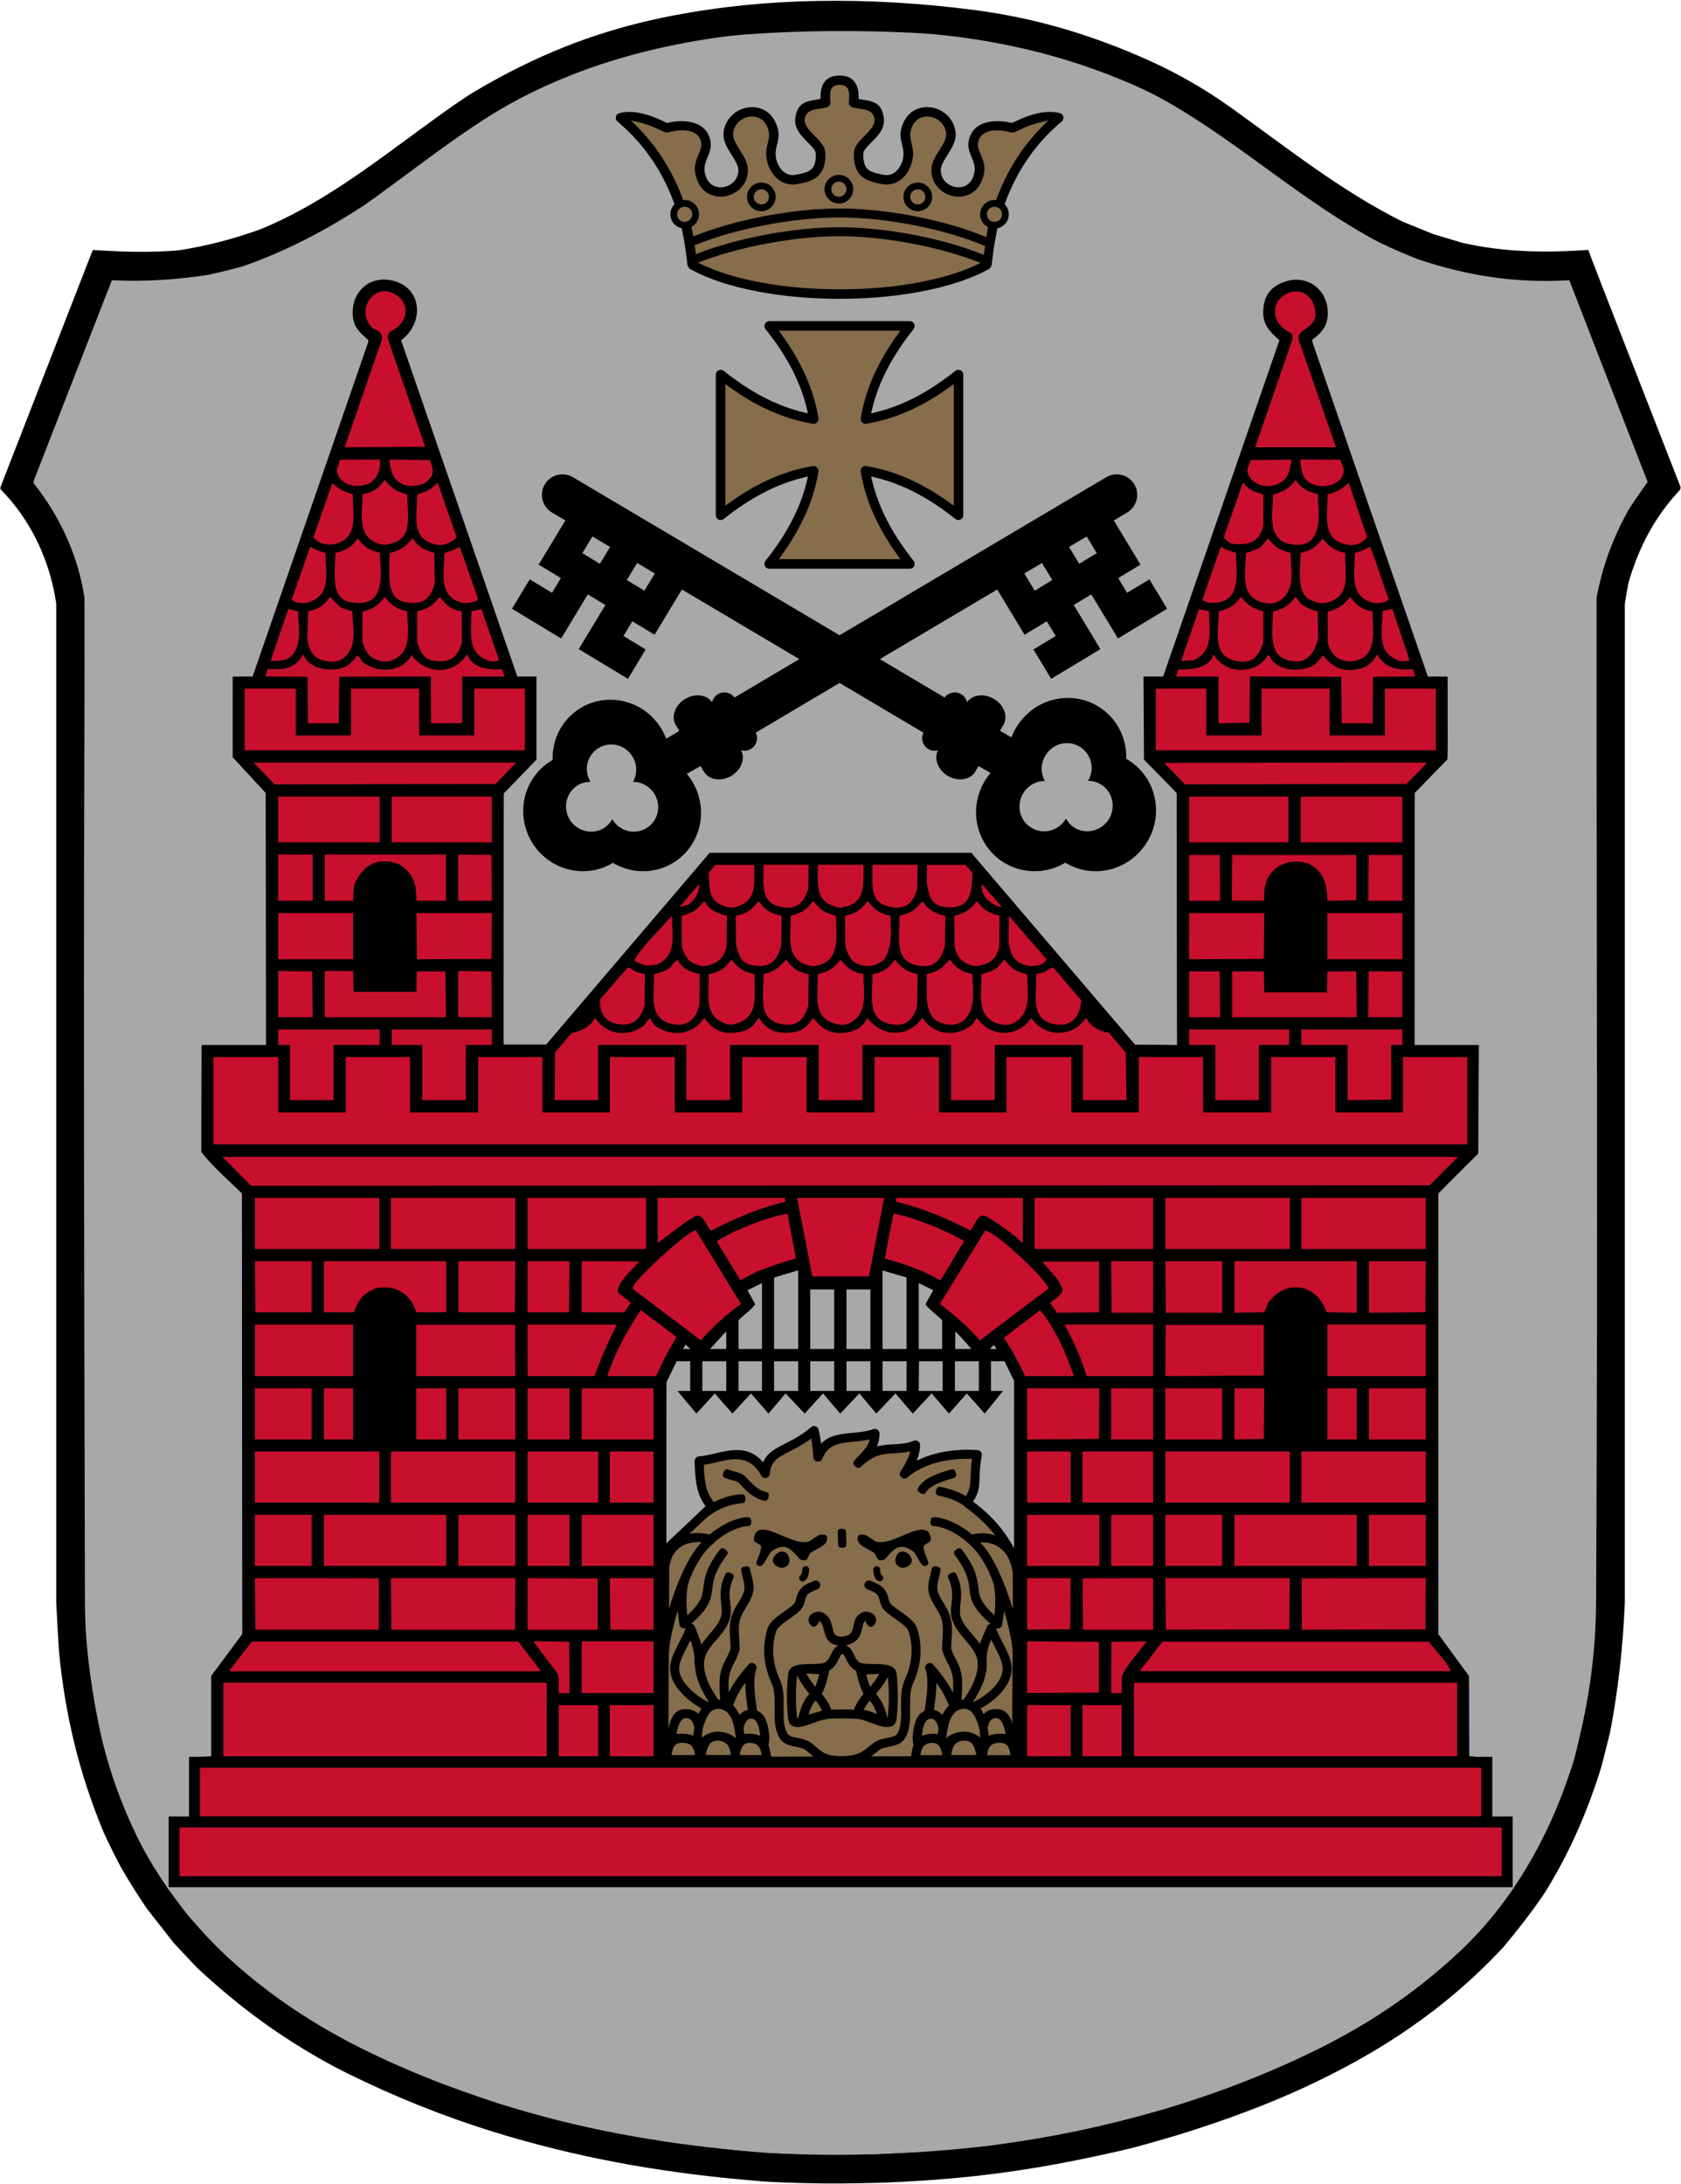 <svg xmlns="http://www.w3.org/2000/svg" width="398" height="517" viewBox="0 0 99.5 129.25"><path d="M47.773 129.183c-2.295-.065-2.297-.07-4.087-.236-4.921-.457-9.658-1.319-14.384-2.775-3.024-.932-5.961-2.113-8.806-3.52-.76-.376-1.495-.788-2.218-1.218-2.439-1.449-4.578-3.096-6.645-5.031-.453-.481-.897-.953-1.34-1.425-.538-.689-1.076-1.369-1.604-2.048-.812-1.227-.812-1.227-1.491-2.369-.566-1.076-.566-1.076-1.066-2.142-1.454-3.502-2.284-6.956-2.643-10.731-.056-.944-.113-1.888-.16-2.832v-59.14c-.368-2.52-1.491-4.955-3.303-6.767v-.123c1.821-4.681 3.643-9.363 5.465-14.035 1.737.113 3.389.17 5.125.019 1.68-.274 3.256-.68 4.851-1.265 4.228-1.746 7.705-4.747 11.43-7.343.419-.292.839-.574 1.274-.831 3.52-2.075 6.986-3.477 10.986-4.314 6.024-1.259 12.377-1.254 18.461-.472 3.677.473 7.063 1.492 10.448 3.02 1.655.747 3.256 1.669 4.729 2.718 3.35 2.387 6.522 4.946 10.212 6.786.613.245 1.236.5 1.859.755.557.161 1.114.33 1.671.5 2.558.576 4.889.595 7.485.425.104.349.104.349 5.455 14.035-.01.047-.019.094-.019.142-1.51 1.604-2.463 3.417-3.067 5.521-.076.406-.151.812-.217 1.227v59.14c-.113 2.595-.387 5.125-.878 7.683-.17.67-.34 1.34-.51 2.01-.812 2.624-1.878 5.078-3.322 7.409-.755 1.133-1.614 2.218-2.482 3.265-3.445 3.69-7.336 6.257-11.883 8.344-1.647.756-3.358 1.421-5.068 2.01-1.056.364-2.113.706-3.181 1.01-1.878.536-1.878.543-3.992 1.001-3.115.675-6.265 1.154-9.438 1.387-1.187.087-2.377.158-3.558.189-1.368.035-2.728.057-4.087.019"/><path fill="#a7a8aa" d="M47.838 127.484c-2.305-.066-2.306-.073-4.058-.236-4.864-.451-9.569-1.293-14.223-2.775-2.992-.953-5.856-2.079-8.655-3.521-2.808-1.446-5.363-3.197-7.664-5.37-2.027-1.915-3.973-4.497-5.191-7.041-1.052-2.198-1.799-4.404-2.265-6.796-.45-2.31-.749-4.593-.755-6.946-.126-47.786 0-47.786-.028-59.433-.378-2.501-1.444-4.795-3.011-6.777 0-.057.009-.113.019-.17 1.538-3.945 3.077-7.891 4.615-11.836 1.973.094 3.823-.028 5.758-.33 1.104-.255 1.104-.255 2.011-.5 2.605-.916 4.908-2.133 7.22-3.643 2.247-1.595 4.429-3.329 6.729-4.842 1.116-.734 2.277-1.393 3.483-1.963 3.288-1.554 6.612-2.465 10.194-3.02.742-.115 1.488-.202 2.237-.255 3.216-.23 6.467-.247 9.684-.094.947.045 1.892.129 2.832.255 3.582.478 6.857 1.344 10.165 2.765.714.307 1.419.647 2.105 1.038 4.384 2.498 8.117 5.984 12.591 8.344 1.066.5 1.066.5 2.293 1 2.964 1.001 5.833 1.425 8.966 1.246 1.538 3.974 3.086 7.947 4.634 11.93-.802 1.142-.802 1.142-1.18 1.736-.906 1.68-1.482 3.228-1.841 5.115-.009 19.811.08 39.622-.028 59.433-.014 2.56-.312 5.054-.878 7.551-.444 1.96-.481 1.954-.755 2.765-1.242 3.678-3.315 7.332-6.125 10.052-2.566 2.485-5.375 4.415-8.551 6.003-2.885 1.443-5.849 2.599-8.938 3.53-3.518 1.06-7.073 1.814-10.722 2.265-2.222.275-4.463.429-6.701.5-1.32.042-2.644.056-3.964.019zm-36.305-22.84h76.386l-.015-.604c-.482-.009-.463-.114-.935-.123l-.019-4.747-1.812-2.473v-26.078c.783-.793 1.567-1.576 2.36-2.36.009-2.142.019-4.285.038-6.427h-3.804c0-4.974 0-9.948.009-14.912.642-.661 1.284-1.321 1.926-1.982.028-.226.028-.226.019-4.908h-1.17c-2.284-6.607-4.568-13.214-6.843-19.82 0-.038 0-.076.009-.113.51-.368.864-.785.906-1.397.11-1.591-1.319-2.624-2.803-1.925-.637.3-.951.744-1.01 1.548-.064.872.377 1.293.953 1.812-2.293 6.626-4.587 13.261-6.881 19.896h-1.161c.009 1.633.019 3.275.028 4.917 1.887 1.916 1.887 1.916 1.935 2.001 0 4.955.01 9.919.019 14.884-.831-.01-1.661-.019-2.482-.019-3.237-3.785-6.465-7.569-9.693-11.354h-15.488l-9.675 11.345h-2.52c0-4.965 0-9.901.009-14.856l1.935-2.001v-4.917h-1.133c-2.293-6.635-4.587-13.27-6.88-19.896 1.331-.981 1.298-3.007-.387-3.501-1.412-.414-2.57.589-2.473 2.029.045.674.397 1.01.906 1.444 0 .038 0 .085.009.132l-6.843 19.792h-1.18v4.776l1.954 2.114.019 14.912h-3.813c-.01 2.105-.019 4.21-.019 6.324.661.878 1.623 1.68 2.407 2.463l.019 26.069-1.841 2.482v4.747l-.968.056v.671z"/><path fill="#a7a8aa" d="m39.439 103.917.009-22.123.604-1.246h.802v1.756h-.754l1.122 1.34 1.085-1.193 1.048 1.193 1.095-1.193 1.038 1.193 1.01-1.193 1.132 1.193 1.087-1.193 1.018 1.193 1.133-1.193 1 1.193 1.133-1.193 1.029 1.193 1.114-1.193 1.029 1.193 1.05-1.193 1.064 1.193 1.08-1.34h-.711v-1.756l.802-.001.566 1.153c-.022 7.35.016 14.753.016 22.121.001.031.002.063.003.096h-.003v.033h-20.555v-.033h-.046"/><path fill="#866d4b" d="m39.439 103.917.009-12.319 1.881-1.826.802-.623-.676-1.328-.133-1.309 2.44-.547 1.559 1.011 1.038-1.243 1.474-.613.436-.257.217.953 1.54-.721 1.945-.265-.16.961 2.409-.207-.015 1.251 2.216-.845 1.551.149-.517 2.694 1.238 1.193.615 1.038.715 1.195c-.022 7.35.016 4.195.016 11.563.001.031.002.063.003.096h-.003v.033h-20.555v-.033h-.046"/><path fill="#a7a8aa" d="M47.839 127.484c-2.303-.113-2.303-.113-4.059-.236-4.861-.491-9.552-1.35-14.223-2.775-2.973-1.01-5.833-2.124-8.655-3.521-2.784-1.491-5.342-3.218-7.664-5.37-.746-.746-1.472-1.529-2.171-2.322-.406-.538-.802-1.076-1.198-1.614 26.588-.009 53.185-.009 79.782-.009-.415.547-.831 1.095-1.236 1.642-.849.972-1.604 1.756-1.699 1.888-2.586 2.463-5.418 4.332-8.551 6.003-2.926 1.359-5.861 2.558-8.938 3.53-3.53 1.019-7.079 1.765-10.722 2.265-2.228.227-4.464.387-6.701.5-1.321 0-2.643.009-3.964.019"/><path fill="#866d4b" d="M51.221 27.854c.324 2.005 1.292 3.825 2.648 5.516h-8.347c1.355-1.692 2.323-3.512 2.647-5.516-2.004.324-3.825 1.292-5.516 2.648v-8.347c1.692 1.355 3.512 2.323 5.516 2.647-.324-2.005-1.292-3.825-2.647-5.516h8.347c-1.355 1.692-2.324 3.512-2.648 5.516 2.005-.324 3.825-1.292 5.516-2.647v8.347c-1.692-1.355-3.512-2.324-5.516-2.648"/><path d="M51.561 28.193c.056.227.111.454.173.679.04.137.082.272.127.408.093.271.194.537.306.801.128.291.264.577.414.859.181.337.376.664.584.986.284.434.589.852.913 1.258l.046.08.017.073-.005.076-.025.074-.042.066-.056.051-.067.033-.091.014h-8.322l-.091-.014-.067-.033-.056-.051-.042-.066-.025-.074-.005-.076.017-.073.046-.08c.324-.406.63-.824.914-1.258.208-.322.403-.649.584-.986.149-.282.286-.567.413-.859.075-.177.145-.353.212-.532.081-.225.154-.449.221-.678.063-.226.118-.452.173-.679-.227.056-.453.111-.679.174-.182.053-.363.111-.543.173-.27.097-.535.202-.798.318-.16.072-.319.147-.476.226-.368.187-.724.391-1.075.61-.356.227-.702.467-1.04.721-.128.097-.255.196-.381.296l-.08.046-.073.017-.076-.004-.074-.025-.066-.042-.051-.056-.032-.067-.014-.091v-8.321l.014-.091.033-.067.051-.056.066-.043.074-.024.076-.005.073.017.08.046c.381.304.772.591 1.177.861.295.193.593.375.9.546.251.138.504.266.763.387.175.079.35.155.527.227.223.087.446.167.672.241.182.057.364.109.548.157l.404.099c-.056-.227-.111-.453-.173-.679-.067-.228-.14-.453-.221-.678-.05-.134-.102-.267-.156-.4-.143-.338-.298-.667-.469-.991-.151-.28-.311-.554-.48-.823-.244-.384-.505-.755-.781-1.118-.078-.101-.157-.202-.237-.302l-.046-.08-.017-.073.005-.076.025-.074.042-.066.056-.051.067-.033.09-.014h8.322l.091.014.067.033.056.051.042.066.025.074.005.076-.017.073-.046.08c-.303.381-.591.772-.861 1.177-.193.294-.375.593-.546.9-.138.251-.266.504-.387.762-.079.175-.155.35-.227.528-.087.223-.167.445-.241.672-.056.182-.109.364-.157.548l-.099.403c.227-.055.454-.11.679-.173.229-.067.453-.14.678-.221.134-.05.267-.102.4-.156.338-.143.667-.298.991-.469.337-.181.664-.376.986-.584.327-.214.644-.44.956-.677.101-.078.202-.157.302-.237l.08-.046.073-.017.076.005.074.024.065.043.051.056.033.067.014.091v8.321l-.014.091-.033.067-.051.056-.065.042-.074.025-.076.004-.073-.017-.08-.046c-.28-.222-.564-.436-.856-.642-.369-.257-.748-.497-1.138-.719-.235-.131-.473-.255-.715-.372-.174-.082-.349-.16-.525-.234-.266-.108-.533-.206-.805-.294-.182-.057-.364-.109-.548-.157zm-.614-.287-.002-.075.014-.062.028-.058.042-.052.051-.041.058-.029.062-.014.075.002c.286.048.567.107.848.177.188.049.375.103.56.161.372.12.734.259 1.093.415.089.04.178.081.267.122.404.193.794.406 1.178.637.206.127.409.258.611.393.21.144.417.292.625.44v-7.193c-.208.148-.415.297-.625.441-.282.189-.566.368-.858.54-.305.175-.614.339-.931.49-.296.138-.595.264-.9.379-.244.089-.489.17-.738.242-.282.08-.565.147-.851.204-.092.017-.185.034-.279.049l-.075.003-.061-.014-.058-.028-.051-.042-.041-.052-.029-.058-.014-.061.002-.075c.042-.253.093-.504.154-.754.079-.315.171-.624.276-.931.098-.276.205-.547.323-.816.124-.279.259-.552.403-.823.137-.253.281-.5.431-.745.155-.247.317-.489.484-.729l.274-.384h-7.193c.148.208.297.415.441.625.189.281.369.566.54.858.175.305.339.614.49.931.138.296.265.595.379.9.1.275.189.551.269.832.025.094.05.188.073.282.06.251.111.501.154.754l.002.075-.014.061-.029.058-.041.052-.052.042-.058.028-.062.014-.075-.003c-.253-.042-.504-.093-.754-.154-.314-.079-.624-.171-.931-.276-.276-.098-.547-.205-.816-.323-.236-.105-.468-.218-.698-.336-.211-.111-.418-.227-.625-.348-.291-.175-.575-.357-.855-.55l-.504-.358v7.192c.208-.148.415-.296.625-.44.241-.162.486-.318.734-.467.247-.145.497-.283.751-.413.247-.124.497-.24.751-.349.3-.125.603-.238.912-.337.248-.078.497-.147.749-.207.219-.05.439-.094.66-.131l.075-.002.061.014.058.029.052.041.041.052.029.058.014.061-.002.075c-.053.318-.12.63-.202.943-.085.313-.182.621-.294.925-.137.367-.292.725-.465 1.077-.127.255-.262.506-.404.754-.146.25-.299.495-.458.737-.169.252-.345.498-.522.746h7.193c-.148-.208-.297-.415-.441-.625-.189-.282-.368-.566-.54-.859-.142-.248-.277-.498-.404-.754-.173-.352-.327-.71-.465-1.077-.111-.305-.209-.613-.294-.925-.082-.312-.149-.625-.202-.943"/><path fill="#866d4b" d="M49.695 17.324c-3.495 0-6.757-.819-8.723-1.913-.526-3.637-1.945-6.508-4.255-8.443.841-.233 1.888.171 2.735.608.618-.199 2.064-.328 2.31.76.178.788-.644 1.172-.243 2.219.535 1.396 2.497.834 2.462-.517-.019-.761-1.069-1.484-.851-2.34.314-1.227 1.957-1.475 2.492-.395.48.968-.188 1.284.061 2.219.182.685.72 1.249 1.489 1.094.799-.161 1.422-.309 1.398-1.519-.014-.693-1.343-1.194-1.216-2.097.122-.871.865-.756 1.52-.912-.083-.7 0-1.337.821-1.337.821 0 .904.637.821 1.337.655.156 1.397.041 1.519.912.127.903-1.202 1.404-1.216 2.097-.024 1.21.598 1.359 1.398 1.519.769.155 1.306-.409 1.489-1.094.249-.935-.419-1.25.061-2.219.535-1.08 2.179-.832 2.492.395.218.856-.831 1.579-.851 2.34-.035 1.351 1.927 1.913 2.462.517.401-1.046-.421-1.431-.243-2.219.245-1.088 1.691-.958 2.31-.76.847-.437 1.894-.841 2.735-.608-2.31 1.935-3.728 4.78-4.255 8.417-1.966 1.094-5.227 1.939-8.723 1.939"/><path d="M43.173 86.978c.085.035.183.061.281.086.257.067.514.134.709.354.272.306.487.504.671.634.171.12.316.18.459.216.129.032.258.064.195.322-.064.258-.193.226-.322.194-.203-.05-.406-.134-.638-.297-.218-.153-.463-.377-.763-.715-.09-.101-.268-.148-.445-.194-.119-.031-.238-.062-.351-.11-.123-.051-.245-.102-.144-.347.102-.245.225-.194.348-.143"/><path fill="none" stroke="#000" stroke-linecap="round" stroke-linejoin="round" stroke-miterlimit="22.926" stroke-width=".532" d="M51.433 93.789c.343.153.532.193.715.429.23.298.138.616.401.887.374.386 1.325.832 1.487 1.345.4 1.261.082 2.364-.229 3.032-.444.954.047 2.236-.429 3.175-.278.548-1.07.326-1.545.715-.574.47-.907.797-2.015.808-1.108.01-1.356-.337-1.93-.808-.475-.389-1.267-.167-1.545-.715-.477-.939.015-2.221-.429-3.175-.311-.668-.629-1.771-.229-3.032.163-.513 1.113-.959 1.487-1.345.262-.271.17-.589.401-.887.183-.236.372-.277.715-.429"/><path d="M46.079 92.726c-.907-.379.328-1.469.619-.574.136.417-.234.735-.619.574zm-1.119-.061c-.475-.105.118-.577.084-1.196-.181-.192-.454-.175-.415-.448.174-1.25 1.859.174 2.861.223.448.022.34-.007.927-.379.121-.077.476-.113.524.059.141.509-.571.684-.944.948-.116.081-.164.351-.282.434-.07.049-.32.011-.369-.046-.568-.644-.876-1.012-1.665-.469-.22.151-.458.932-.72.874zm9.801 0c.475-.105-.118-.577-.084-1.196.181-.192.453-.175.415-.448-.174-1.25-1.859.174-2.861.223-.448.022-.34-.007-.927-.379-.121-.077-.476-.113-.524.059-.141.509.571.684.944.948.116.081.164.351.282.434.07.049.319.011.369-.046.567-.644.876-1.012 1.665-.469.22.151.458.932.72.874zm-1.119.061c.907-.379-.328-1.469-.619-.574-.135.417.234.735.619.574"/><path d="m50.076 90.695.02.64c.004.122.008.244-.236.251-.244.008-.248-.114-.252-.236l-.021-.64c-.004-.122-.008-.243.236-.251.244-.008.248.114.252.236"/><path fill="none" stroke="#000" stroke-linecap="round" stroke-width=".406" d="M51.892 92.874c.012.138.024.415.185.496"/><path fill="none" stroke="#000" stroke-linecap="round" stroke-width=".406" d="M47.691 92.874c-.012.138-.024.415-.185.496"/><path d="M51.267 95.898c-.015-0-.027.002-.037.008-.122.077-.157.245-.194.419-.049.231-.099.469-.295.681-.08.086-.178.158-.286.215-.216.114-.473.166-.711.156-.255-.011-.499-.092-.663-.245h.001c-.057-.053-.105-.114-.142-.183-.097-.183-.142-.361-.184-.531-.053-.212-.103-.409-.265-.512-.01-.006-.022-.008-.037-.008.034.07.025.151-.101.266-.197.179-.286.081-.376-.018-.109-.12-.137-.251-.108-.378.019-.088.067-.166.134-.229.053-.05.119-.091.192-.121.173-.07.399-.074.577.038.344.216.418.513.498.832.035.141.072.287.139.413.007.014.018.028.032.04h.001c.068.063.187.098.322.103.152.006.313-.025.443-.093.054-.028.103-.064.142-.107.099-.106.133-.27.166-.428.06-.286.119-.563.431-.76.177-.112.403-.108.577-.038.073.029.14.071.193.121.066.063.114.141.134.229.029.127.001.259-.108.378-.089.098-.179.197-.376.018-.126-.115-.134-.197-.1-.267"/><path d="M31.462 49.797c.982 1.674 3.118 2.252 4.77 1.286.012-.016.029-.026.041-.03.022.007.033.013.055.03 1.675.966 3.793.39 4.727-1.29.733-1.309.522-2.904-.402-4.004l.734-.434-1.226-2.074-.728.429c-.508-1.344-1.799-2.311-3.302-2.305-1.915-.005-3.449 1.565-3.421 3.509.005.022.004.038.004.055-.023.01-.035.02-.052.03-1.647.972-2.186 3.113-1.199 4.799m2.248-1.32c-.414-.713-.187-1.615.506-2.024.225-.129.476-.192.725-.195-.121-.224-.202-.473-.209-.735-.009-.816.637-1.467 1.446-1.472.802-.006 1.466.661 1.481 1.473-.004.266-.065.524-.186.741.249-.003.501.054.727.197.713.408.968 1.303.574 2.011-.4.707-1.29.948-1.992.54-.232-.138-.417-.322-.539-.546-.122.227-.298.408-.524.548-.699.403-1.599.158-2.008-.538"/><path d="m65.637 30.317 1.87 3.093-1.317.796.525.87 1.317-.795 1.052 1.739-1.317.796-.278.168-1.316.796-1.578-2.61-1.039.628 1.577 2.61-1.317.797-.278.167-1.317.796-1.051-1.74 1.316-.795-.526-.87-1.316.796-1.87-3.093 1.595-.964.876 1.45 1.039-.629-.877-1.449 1.595-.964.876 1.449 1.04-.628-.876-1.45z"/><path d="M39.401 43.811c.009-.006.019-.013.029-.018l.778-.545-.204-.338c-.297-.491-.052-1.19.547-1.551l.001.001c.58-.351 1.287-.262 1.6.194.043-.192.16-.367.341-.476l-.001-0c.331-.2.76-.11.985.196l21.994-13.032c.571-.346 1.321-.161 1.667.411l-0-.001c.346.572.161 1.322-.411 1.669l-21.994 13.031c.166.342.046.765-.283.964h-.001c-.18.11-.391.132-.58.08.257.489.009 1.157-.572 1.508-.598.361-1.33.254-1.628-.237l-.204-.339-1.406.762-1.436-.997z"/><path d="M66.711 44.929c-.018-.016-.035-.02-.047-.03l-.002-.055c.033-1.965-1.519-3.551-3.463-3.548-1.515.001-2.82.98-3.334 2.338l-.742-.432-1.24 2.097.748.437c-.941 1.107-1.153 2.724-.411 4.047.945 1.691 3.088 2.271 4.788 1.293.011-.017.028-.024.05-.025.017.005.023.01.047.025 1.672.98 3.822.395 4.82-1.298 1.003-1.704.457-3.868-1.215-4.848m-3.085 4.062c-.228-.141-.407-.329-.53-.554-.128.227-.316.413-.545.552-.721.413-1.617.166-2.021-.543-.393-.715-.142-1.62.573-2.038.24-.14.49-.197.747-.195-.123-.219-.196-.479-.194-.748.02-.82.691-1.5 1.503-1.495.812.005 1.466.667 1.463 1.492-.007.264-.089.516-.217.743.251-.003.505.06.739.196.702.412.925 1.324.513 2.039-.424.711-1.329.958-2.031.551"/><path d="m33.753 30.317-1.87 3.093 1.317.796-.525.87-1.318-.795-1.052 1.739 1.317.796.278.168 1.316.796 1.578-2.61 1.039.628-1.577 2.61 1.317.797.278.167 1.316.796 1.052-1.74-1.317-.795.526-.87 1.316.796 1.87-3.093-1.595-.964-.876 1.45-1.039-.629.876-1.449-1.595-.964-.876 1.449-1.04-.628.876-1.45z"/><path d="M59.989 43.811c-.01-.006-.019-.013-.029-.018l-.778-.545.204-.338c.298-.491.052-1.19-.546-1.551l-.001.001c-.58-.351-1.288-.262-1.6.194-.043-.192-.16-.367-.341-.476l0-0c-.331-.2-.76-.11-.985.196l-21.994-13.032c-.572-.346-1.322-.161-1.667.411l0-.001c-.346.572-.161 1.322.411 1.669l21.994 13.031c-.166.342-.046.765.283.964h.001c.18.11.391.132.58.08-.257.489-.008 1.157.572 1.508.597.361 1.33.254 1.628-.237l.204-.339 1.406.762 1.436-.997z"/><path fill="#a7a8aa" d="M42.015 79.821c.238-.204.723-.812.972-1.038v1.038h-.972"/><path fill="#a7a8aa" d="M52.237 79.821v-4.644l1.425.415v4.229z"/><path fill="#a7a8aa" d="M50.104 79.821v-3.521h1.416v3.521z"/><path fill="#a7a8aa" d="M47.961 79.821v-3.521h1.416v3.521z"/><path fill="#a7a8aa" d="M45.819 79.821v-4.229l1.425-.425v4.653z"/><path fill="#a7a8aa" d="M43.714 79.821v-1.699c.245-.268.722-.581.991-.944l-.462-.831.859-.425v3.898h-1.388"/><path fill="#a7a8aa" d="M55.767 79.821v-1.699c-.245-.268-.722-.581-.991-.944l.463-.831-.859-.425v3.898h1.387"/><path fill="#a7a8aa" d="M41.572 82.303v-1.756h1.416v1.756h-1.416"/><path fill="#a7a8aa" d="M43.714 82.303v-1.756h1.388v1.756h-1.388"/><path fill="#a7a8aa" d="M45.819 82.303v-1.756h1.425v1.756z"/><path fill="#a7a8aa" d="M47.961 82.303v-1.756h1.416v1.756z"/><path fill="#a7a8aa" d="M50.104 82.303v-1.756h1.416v1.756z"/><path fill="#a7a8aa" d="M52.237 82.303v-1.756h1.425v1.756z"/><path fill="#a7a8aa" d="m54.379 82.303.019-1.756h1.397v1.756z"/><path fill="#a7a8aa" d="M56.522 82.303v-1.756h1.416v1.756z"/><path fill="#a7a8aa" d="m40.422 79.821.161-.253.285.253z"/><path fill="#a7a8aa" d="m56.54 79.821.001-1.038c.34.312.653.687.955 1.036l-.955.003z"/><path fill="#a7a8aa" d="m58.596 79.821.228-.244.166.245-.394-.001z"/><g fill="#c8102e"><path d="M20.401 26.466c.736-2.133 1.472-4.266 2.209-6.39 0-.463-.161-.444-.576-.67-1.076-1.076.197-2.836 1.463-1.925.867.623.575 1.708-.397 2.143-.141.17-.151.227-.132.453.727 2.114 1.463 4.238 2.199 6.362-1.595.009-3.181.019-4.766.028"/><path d="M24.082 28.731c-.822-.221-.935-.746-1.038-1.538.793.009 1.595.019 2.398.038.227.613.295.865-.217 1.293-.131.109-.311.16-.482.189-.223.038-.451.075-.66.019"/><path d="M20.845 28.731c-.447-.091-.906-.434-.906-.953.066-.198.132-.387.198-.576.783-.009 1.576-.009 2.369-.009-.019.576-.074.968-.519 1.331-.132.107-.31.16-.481.189-.223.038-.448.062-.661.019"/><path d="M25.687 32.195c-1.38-.383-.991-1.68-.991-2.945.491-.113.831-.292 1.161-.66h.057c.358 1.029.717 2.057 1.076 3.086v.179c-.434.321-.784.484-1.302.34"/><path d="M22.478 32.195c-1.362-.415-1.038-1.689-1.019-2.945.632-.132.944-.321 1.312-.859.396.5.717.708 1.331.859.01.576.093 1.165.029 1.746-.077.692-.38 1.008-1.02 1.18-.209.056-.434.079-.632.019"/><path d="M19.203 32.195c-.25-.046-.481-.198-.651-.397.368-1.076.746-2.152 1.123-3.219.425.397.651.51 1.208.67 0 1.18.351 2.528-.981 2.926-.226.068-.476.06-.699.019"/><path d="M27.291 35.65c-1.358-.424-.991-1.661-.991-2.935.349-.075.604-.189.906-.358.264.689.264.689 1.076 3.067-.01.038-.01.076-.01.113-.321.094-.657.214-.982.113"/><path d="M24.082 35.65c-.737-.097-.985-.639-1.029-1.378-.031-.518 0-1.038.01-1.548.66-.16.934-.368 1.35-.868.425.548.642.67 1.293.859.009.595.019 1.199.028 1.803-.274.963-.715 1.256-1.652 1.132"/><path d="M20.845 35.65c-.62-.087-.923-.459-1-1.095-.074-.609 0-1.227.009-1.841.585-.123.982-.349 1.321-.859.425.557.66.67 1.312.859 0 .623.112 1.256 0 1.869-.174.951-.744 1.192-1.642 1.066"/><path d="M17.598 35.65c-.125-.017-.227-.104-.34-.151 1.076-3.086 1.076-3.086 1.123-3.143.293.179.566.274.887.358 0 1.274.358 2.451-.972 2.917-.223.078-.474.05-.699.019"/><path d="M28.99 39.114c-1.39-.414-1.085-1.699-1.085-2.945.198-.047.396-.085.595-.122.34 1.0.689 2.001 1.038 3.001-.085.085-.412.107-.547.066"/><path d="M25.781 39.114c-.691-.078-.859-.453-1.085-1.104v-1.841c.632-.141.925-.34 1.331-.849.368.481.679.764 1.302.849 0 .614 0 1.227.009 1.841-.236.897-.712 1.199-1.557 1.104"/><path d="M22.544 39.114c-.698-.162-.887-.481-1.095-1.161 0-.595 0-1.18.01-1.765.623-.151.925-.358 1.321-.868.368.491.708.727 1.321.849.019 1.171.331 2.418-.897 2.898-.211.082-.449.096-.661.047"/><path d="M19.297 39.114c-.667-.14-.886-.414-1.057-1.066-.096-.366-.028-.378 0-1.879.623-.122.944-.349 1.293-.849.057.028.226.264.604.604.227.113.472.179.717.245.01.925.295 1.85-.321 2.577-.34.401-.756.469-1.236.368"/><path d="M16.06 39.114c-.009-.028-.019-.057-.019-.075.34-1.01.679-2.01 1.029-3.011.378.113.378.113.576.141 0 .859.239 1.802-.283 2.511-.333.451-.774.415-1.302.434"/><path d="m18.231 42.795-.028-2.747-2.492-.019c.038-.151.085-.302.132-.444.679.047 1.289.054 1.803-.444.113-.109.179-.255.274-.378h.057c.321.802 1.415.973 2.142.802.482-.113.736-.396 1.029-.783.132.056.249.345.359.425.888.643 2.284.595 2.86-.444.066.028.006.079.245.302.893.832 2.293.793 2.992-.302h.066c.311.793 1.312.887 2.048.84l.151.425h-2.51v2.765h-1.841l-.019-2.765-5.418.019-.028 2.747z"/><path d="M14.484 44.399v-3.653h3.02v2.775h3.275v-2.775h4.03v2.775h3.265v-2.775h2.992v3.653h-16.583"/><path d="M77.06 96.432c-.01-1.019-.01-2.029-.01-3.039 2.445-.009 4.889-.009 7.343-.009-.01 1.01-.019 2.02-.019 3.03-2.445 0-4.88.01-7.315.019"/><path d="M69.009 96.432c-.009-1.019-.019-2.039-.028-3.049h7.362c-.009 1.01-.019 2.02-.028 3.03-2.435 0-4.87.01-7.305.019"/><path d="M64.101 96.432c-.009-1.019-.019-2.029-.019-3.039 1.387-.009 2.775-.009 4.172-.009v3.049h-4.153"/><path d="M60.797 96.432v-3.049h2.577c-.009 1.001-.019 2.01-.028 3.02-.849.009-1.699.019-2.548.028"/><path d="M15.116 96.432c-.01-1.019-.019-2.039-.029-3.049 2.445 0 4.889 0 7.333.009v3.039h-7.305zm8.051 0c-.009-1.019-.019-2.039-.028-3.049h7.362l-.019 3.049zm-9.561 2.454c0-.028.009-.057.019-.085.425-.557.859-1.114 1.293-1.661h15.753c1.227 1.586 1.227 1.586 1.312 1.746zm-.378 5.031v-4.342h19.132v4.342zm22.869 0v-3.02h2.586v3.02zm-3.02 0v-3.02h2.331v3.02zm0-3.738c0-.359.038-.83-.075-1.17-1.378-1.812-1.378-1.812-1.397-1.888.689.01 1.378.019 2.076.029.009 1.01.019 2.02.028 3.029zm1.359 0v-3.058h4.247v3.058zm-3.209-3.747v-3.049c1.378 0 2.765.009 4.153.019v3.03zm4.908 0c-.019-1.019-.028-2.039-.038-3.049h2.586v3.049zm-1.699-3.775v-3.02h4.247v3.02zm-3.209 0v-3.02h2.482v3.02zm-4.096 0v-3.02h3.369v3.02zm-7.957 0v-3.02h7.239v3.02zm-4.087 0v-3.02h3.36v3.02zm0-3.747v-3.02h7.362v3.02zm8.051 0v-3.02h7.362v3.02zm8.089 0v-3.02h4.181v3.02zm4.87 0v-3.02h2.586v3.02zm-1.661-3.737v-3.02h4.247v3.02zm-3.209 0v-3.02h2.482v3.02zm-4.096 0v-3.02h3.369v3.02zm-2.492 0v-3.02h1.774v3.02zm-5.465 0v-3.02h1.727v3.02zm-4.087 0v-3.02h3.36v3.02zm0-3.747v-3.048h5.814v3.048zm9.552 0v-3.039h5.842c0 1.01.009 2.02.019 3.039zm6.588 0v-3.048h5.285c-.51 1-.944 1.982-1.321 3.048zm3.209-3.775v-3.02c1.133 0 2.265 0 3.398.01-.311.39-1.529 1.451-1.208 1.888.236.179.472.359.717.547l-.387.576h-2.52zm-3.209 0v-3.02h2.482l-.028 3.02zm-4.096 0v-3.02h3.369l-.028 3.02zm-7.957 0v-3.02h7.239v3.02h-1.774c-.331-1.095-1.218-1.642-2.35-1.435-.774.283-1.066.679-1.35 1.435zm-4.058 0c-.01-1.019-.019-2.01-.029-3.02h3.36v3.02zm-.029-3.747v-3.02h7.362v3.02zm16.14 0v-3.02h7.013v3.02zm-8.089 0v-3.02h7.362v3.02h-7.362"/><path d="M60.797 100.179v-3.058c1.416.01 2.832.019 4.247.029v3.001c-1.416.009-2.832.019-4.247.028"/><path d="M64.072 103.917v-3.02h2.322v3.02h-2.322"/><path d="M60.797 103.917v-3.02h2.577v3.02h-2.577"/><path d="M71.491 35.65c-.113-.013-.198-.085-.293-.123-.009-.038-.009-.066-.009-.094 1.01-2.926 1.01-2.926 1.085-3.077.293.179.557.264.887.358 0 1.001.332 2.643-.972 2.917-.231.049-.473.044-.698.019"/><path d="M69.981 39.114c-.019-.028-.038-.047-.047-.066.34-1.0.689-2.001 1.038-3.001.198.038.396.075.595.122 0 1.133.302 2.379-.925 2.898-.227.009-.444.028-.661.047"/><path d="M76.437 39.114c-1.441-.25-1.104-1.661-1.085-2.926.613-.151.934-.349 1.321-.868.057.028.057.028.321.406.321.198.613.396 1.0.443.01.595.019 1.014.028 1.609-.236.953-.7 1.49-1.586 1.336"/><path d="M68.414 44.399v-3.653h2.983v2.775h3.275v-2.775h4.03v2.775h3.266v-2.775h3.02v3.653zm3.709-1.604v-2.765h-2.52c.047-.142.095-.283.151-.425.642.047 1.831-.047 2.057-.84h.057c.453.755 1.282 1.007 2.142.802.453-.107.764-.387 1.029-.774.019-.009.047-.019.075-.028.368.925 1.694 1.017 2.482.68.142-.061.271-.149.378-.265.323-.351.293-.378.34-.396.595.774 1.31 1.038 2.275.755.458-.134.66-.396.906-.774h.066c.387.774 1.293.925 2.076.821.038.141.076.293.123.444-.831 0-1.661.009-2.492.019-.009.915-.019 1.831-.019 2.747h-1.831c-.009-.916-.019-1.831-.028-2.747-1.803-.009-3.605-.019-5.408-.019-.009.906-.019 1.822-.028 2.737-.613.009-1.227.019-1.831.028zm10.76-3.681c-1.427-.45-1.057-1.642-1.057-2.945.189-.047.387-.094.585-.141.991 2.917.991 2.917 1.01 3.067-.179 0-.367.073-.538.019zm-3.209 0c-.63-.136-.944-.481-1.085-1.133v-1.793c.67-.179.897-.349 1.331-.868.368.481.689.764 1.312.849.009.963.335 2.56-.897 2.898-.219.06-.448.093-.661.047zm-1.699-3.464c-.664-.19-.879-.425-.991-1.066-.107-.613 0-1.246 0-1.869.585-.123.963-.368 1.302-.859.368.481.717.736 1.331.859 0 1.227.361 2.499-.982 2.917-.216.067-.452.079-.66.019zm3.237 0c-1.36-.391-1.019-1.727-1.019-2.926.321-.085.604-.217.906-.368.141.311.141.311 1.104 3.143-.264.179-.692.237-.991.151zm-1.633-3.454c-1.362-.366-.991-1.736-.991-2.945.528-.113.859-.33 1.246-.679.359 1.066.717 2.133 1.085 3.209-.368.444-.811.557-1.34.415zm-6.484 0c-.241-.013-.462-.157-.614-.34-.061-.072.019-.189.028-.274.349-1.001.699-2.001 1.048-2.992h.057c.34.425.661.528 1.161.66v1.841c-.217.972-.812 1.149-1.68 1.104zm1.642-3.464c-.444-.111-.906-.434-.906-.953.066-.189.132-.368.199-.547.802-.019 1.604-.028 2.407-.038-.085.793-.229 1.31-1.038 1.52-.219.057-.45.071-.661.019zm3.237 0c-.863-.181-.935-.736-1.01-1.538.783 0 1.576 0 2.369.009.066.179.132.368.208.557 0 .859-.966 1.098-1.567.972zm-3.681-2.265c.736-2.133 1.472-4.266 2.208-6.39v-.292c-.207-.179-.481-.271-.66-.463-.55-.586-.5-1.458.207-1.878.969-.575 1.854.171 1.812 1.217-.005.14-.065.279-.141.397-.266.406-.906.51-.859 1.019.736 2.124 1.472 4.256 2.218 6.39zm2.076 5.729c-1.369-.261-1.038-1.708-1.019-2.926.623-.179.953-.359 1.35-.878.321.547.727.689 1.312.859 0 .585.101 1.187.009 1.774-.156 1.002-.705 1.351-1.652 1.17zm-1.633 3.454c-1.361-.372-1.01-1.699-.991-2.926.302-.085.576-.189.859-.33.151-.179.302-.359.462-.538.444.576.642.67 1.321.859.009.887.274 1.926-.368 2.605-.357.377-.783.467-1.284.33zm-1.548 3.464c-1.466-.295-1.066-1.671-1.048-2.945.585-.122.963-.368 1.302-.849.444.51.68.679 1.331.849v1.841c-.302.906-.706 1.281-1.586 1.104"/><path d="m16.249 46.409-1.227-1.284h15.526c-.406.415-.812.85-1.208 1.265-4.37 0-8.73.01-13.091.019"/><path d="M23.188 49.845v-2.709h5.924v2.709h-5.924"/><path d="M16.466 49.845v-2.709h6.005v2.709h-6.005"/><path d="M27.122 53.299v-2.737c.443.009 1.509.019 1.962.028.009.897.019 1.802.028 2.709h-1.99"/><path d="M19.224 53.299v-2.737h7.171v2.737h-1.747c0-.972-.142-1.595-1.01-2.152-1.265-.491-2.162.038-2.662 1.18-.056.406-.056.406-.075.972h-1.677"/><path d="M16.466 53.299v-2.737h2.041v2.737h-2.041"/><path d="M24.677 56.763c-.01-.915-.019-1.831-.028-2.737h4.464c-.009.906-.019 1.812-.019 2.718-1.472 0-2.945.009-4.417.019"/><path d="M16.466 56.763v-2.737h4.436v2.737h-4.436"/><path d="M27.122 60.189v-2.737c.443.01 1.509.019 1.962.028.009.897.019 1.803.028 2.709h-1.99"/><path d="M19.224 60.189v-2.737h1.677l.028 1.236h3.719c0-.416.009-.802.019-1.208h1.7c.009.897.019 1.803.028 2.709h-7.171"/><path d="M16.466 60.189v-2.737c.85.01 1.154.019 2.013.028.009.897.019 1.803.028 2.709h-2.041"/><path d="M24.998 65.097v-3.266h-1.809v-.916h5.924v.916h-1.538v3.266h-2.577"/><path d="M17.164 65.097v-3.266h-.698v-.916h6.005v.916h-2.73v3.266h-2.577"/><path d="M70.141 46.409c-.416-.425-.821-.85-1.227-1.265 5.182-.009 10.363-.019 15.545-.019-.151.198-.151.198-1.218 1.265-4.37 0-8.74.01-13.1.019"/><path d="M59.221 53.677c-.604-.198-1.189-.632-1.104-1.369.906 1.057 1.057 1.198 1.151 1.34-.019.009-.038.019-.047.028"/><path d="M55.984 53.677c-.85-.079-.982-.595-1.123-1.416 0-.368 0-.727.009-1.085h2.284c.132.151.264.302.397.463 0 1.246-.156 2.17-1.567 2.039"/><path d="M52.775 53.677c-1.373-.228-1.114-1.302-1.133-2.511h2.671c-.009.472-.019.944-.019 1.416-.227.868-.699 1.23-1.519 1.095"/><path d="M49.538 53.677c-1.322-.349-1.114-1.312-1.132-2.511h2.699c0 .963.163 2.155-.972 2.463-.192.052-.402.098-.595.047"/><path d="M46.291 53.677c-1.33-.244-1.076-1.293-1.095-2.511h2.671c-.009.453-.019.916-.019 1.378-.245.868-.694 1.291-1.557 1.132"/><path d="M43.082 53.677c-1.15-.285-1.095-.972-1.123-2.039.123-.161.255-.312.387-.463h2.293c0 1.114.183 2.04-.953 2.454-.195.071-.411.095-.604.047"/><path d="M40.222 53.677c.387-.463.774-.916 1.161-1.369 0 .566-.217.868-.642 1.227-.179.047-.349.094-.519.142"/><path d="M60.826 57.141c-.775-.173-.963-.566-1.123-1.321 0-.547.009-1.085.019-1.623.736.85 1.472 1.699 2.218 2.558-.094.387-.819.453-1.114.387"/><path d="M57.589 57.141c-.626-.154-.944-.481-1.085-1.133-.01-.613-.019-1.217-.019-1.821.661-.16.934-.359 1.34-.868.462.585.632.66 1.34.868-.009.613-.019 1.227-.019 1.85-.17.642-.443.925-1.085 1.085-.156.039-.325.055-.472.019"/><path d="M54.379 57.141c-1.501-.253-1.114-1.595-1.133-2.954.623-.142.906-.321 1.312-.821.029 0 .057 0 .085.009.349.519.718.679 1.312.812-.009.576-.019 1.151-.019 1.727-.227.934-.66 1.378-1.557 1.227"/><path d="M51.142 57.141c-.696-.108-.85-.443-1.095-1.066-.028-.378-.028-.378-.028-1.878.708-.189.906-.349 1.35-.887.368.51.708.755 1.34.878 0 .944.142 1.812-.387 2.605-.387.293-.703.423-1.18.349"/><path d="M47.895 57.141c-1.438-.401-1.076-1.661-1.095-2.954.661-.16.925-.34 1.331-.878.491.585.632.67 1.35.887 0 1.095.302 2.49-.953 2.897-.206.067-.431.103-.632.047"/><path d="M44.686 57.141c-.8-.094-.925-.491-1.114-1.227-.01-.576-.019-1.151-.019-1.727.632-.132.916-.321 1.312-.821.028 0 .057 0 .085.009.34.5.736.689 1.312.812-.009.585-.019 1.17-.019 1.756-.236.897-.646 1.306-1.557 1.198"/><path d="M41.449 57.141c-.664-.172-.868-.453-1.085-1.104-.009-.623-.019-1.236-.019-1.85.632-.151.925-.359 1.34-.868.349.566.727.698 1.341.868-.01.604-.019 1.208-.019 1.821-.198.689-.44.929-1.085 1.114-.154.044-.325.057-.472.019"/><path d="M38.24 57.141c-.245-.075-.444-.161-.67-.283 0-.397 1.841-2.247 2.208-2.662 0 1.18.321 2.378-.944 2.897-.198.009-.397.028-.595.047"/><path d="M62.43 60.604c-1.469-.263-1.076-1.642-1.095-2.964.151-.038.311-.075.472-.113.151-.075.368-.274.538-.274.547.642 1.095 1.284 1.652 1.935-.066 1.048-.627 1.584-1.567 1.416"/><path d="M59.193 60.604c-1.438-.352-1.085-1.699-1.104-2.964.614-.132.963-.292 1.312-.831h.076c.378.491.689.727 1.321.831 0 1.001.249 2.023-.519 2.709-.305.273-.691.351-1.085.255"/><path d="M55.984 60.604c-.791-.156-1.01-.604-1.123-1.416-.009-.519-.009-1.038-.009-1.548.689-.16.906-.34 1.368-.868.406.547.68.717 1.341.868 0 .982.234 1.918-.434 2.652-.298.327-.716.395-1.142.311"/><path d="M52.746 60.604c-1.476-.276-1.085-1.633-1.104-2.964.632-.104.972-.349 1.331-.859.378.491.717.746 1.34.859-.009.613-.019 1.236-.019 1.859-.236.878-.712 1.26-1.548 1.104"/><path d="M49.538 60.604c-1.494-.373-1.114-1.623-1.132-2.964.632-.141.906-.302 1.312-.812.019-.01.038-.019.066-.019.415.529.689.708 1.321.831 0 .944.257 2.056-.519 2.709-.3.253-.672.349-1.047.255"/><path d="M46.291 60.604c-1.485-.274-1.076-1.623-1.095-2.964.66-.16.887-.359 1.331-.859.397.529.689.736 1.34.859-.009.604-.019 1.218-.019 1.831-.245.887-.702 1.29-1.557 1.132"/><path d="M43.053 60.604c-1.431-.422-1.085-1.67-1.104-2.964.642-.104.982-.359 1.341-.868.415.529.708.736 1.368.868-.009 1.293.295 2.552-1.133 2.945-.154.043-.327.062-.472.019"/><path d="M39.844 60.604c-1.492-.269-1.114-1.661-1.133-2.964.368-.085.651-.16.963-.387.123-.151.255-.387.434-.444.321.538.718.699 1.312.831-.009.595-.019 1.189-.019 1.793-.217.897-.711 1.323-1.557 1.17"/><path d="M36.607 60.604c-.741-.09-1.142-.642-1.085-1.463.538-.632 1.085-1.265 1.633-1.888.151 0 .387.208.538.274.16.038.321.076.481.113-.009.613-.019 1.236-.019 1.859-.265.868-.704 1.206-1.548 1.104"/><path d="M79.768 65.097v-3.266h-2.739v-.916h5.976v.916h-.661v3.237c-.849.009-1.727.019-2.577.028"/><path d="M71.935 65.097v-3.266h-1.548v-.916h5.916v.916h-1.792v3.266zm-1.548-8.334c-.019-.915.009-1.831 0-2.737h4.445c-.009.906-.019 1.812-.028 2.718-1.472 0-2.954.009-4.417.019zm2.548 3.426c0-.906-.009-1.812 0-2.709h1.869l.028 1.236h3.709c.01-.415.019-.831.028-1.236.378.009 1.32-.009 1.707 0 .009.897.019 1.803.028 2.709zm8.059 0c0-.906.009-1.812.019-2.709.85-.009 1.134.009 1.993 0v2.709zm-2.424-3.426v-2.737h4.436v2.737zm-5.653-3.464c0-.906.009-1.812.019-2.709h7.341v2.68c-.387.009-1.329.019-1.707.028-.028-.972-.179-1.69-1.095-2.189-1.379-.443-2.63.337-2.642 1.78-.001.136-.001.273-.001.409h-1.916zm8.078 0c0-.906.009-1.812.019-2.709.85-.009 1.134.009 1.993 0v2.709zm-10.607 0c.009-.906-.01-1.812 0-2.709h1.803c.009.897.019 1.802.028 2.709zm0-3.454v-2.709h5.876v2.709zm6.602 0v-2.709h6.017v2.709zm-6.602 10.344v-2.709h1.803l.028 2.709z"/><path d="M32.832 65.097c0-.944.01-1.878.019-2.813.85-1.01.85-1.01 1.01-1.161.557-.123 1.048-.33 1.331-.868.019 0 .038.01.066.019.642.963 1.897 1.107 2.804.444.157-.115.255-.406.434-.463.047.198.223.397.396.51.956.618 2.143.444 2.794-.538.595.831 1.202 1.012 2.152.831.496-.094.783-.368 1.038-.802h.066c.5.831 1.274.954 2.142.802.488-.085.755-.434 1.057-.821.642.887 1.534 1.11 2.529.689.306-.13.5-.406.68-.689.84 1.132 2.397 1.189 3.218.019h.066c.651 1.029 1.967 1.119 2.869.406.144-.114.207-.292.321-.434.783 1.161 2.416 1.199 3.19.028.019 0 .038.01.066.019.755 1.133 2.416 1.104 3.171 0 .019-.009.038-.019.066-.019.207.519.812.764 1.321.859.33.387.66.774 1 1.17.01.934.019 1.869.038 2.813h-2.577v-3.266h-5.22v3.266h-2.586v-3.266h-5.248v3.266h-2.586v-3.266h-5.248v3.266h-2.586v-3.266h-5.219v3.266h-2.577"/><path d="M12.634 67.711v-5.163h3.832v3.275h4.002v-3.275h3.804v3.275h4.03v-3.275h3.804v3.275h3.992v-3.275h3.841v3.275h3.992v-3.275h3.813v3.275h4.021v-3.275h3.813v3.275h3.993v-3.275h3.841v3.275h3.993v-3.275h3.804v3.275h4.03v-3.275h3.804v3.275h4.002v-3.275h3.804v5.163h-74.214"/><path d="M14.861 70.165c-.566-.576-1.133-1.142-1.69-1.708h73.128c-.566.557-1.123 1.114-1.68 1.68-23.256.01-46.512.019-69.758.028"/><path d="M60.486 73.526c-.255-.236-.206-.306-1.803-1.369-.749-.498-.755-.104-1.227.661-1.444-.736-2.841-1.34-4.426-1.708.009-.075.019-.151.028-.227h7.484v2.643h-.056"/><path d="M38.929 73.563v-2.681h7.522c.009.076.019.151.028.227-1.576.368-2.96.983-4.404 1.719-.285-.384-.382-.643-.589-.851-.104-.038-.104-.038-.292-.038-.802.462-1.529 1.057-2.265 1.623"/><path d="M77.031 73.903v-3.02h7.362v3.02h-7.362"/><path d="M68.98 73.903v-3.02h7.362v3.02h-7.362"/><path d="M61.241 73.903v-3.02h7.013v3.02h-7.013"/><path d="M48.084 75.526c-.302-1.548-.604-3.096-.906-4.644h5.153l-.897 4.644z"/><path d="M55.667 75.766c-1.067-.613-2.127-.976-3.298-1.297.17-.887.34-1.774.519-2.652.075-.009.075-.009 1.019.245 1.095.377 2.152.802 3.162 1.368z"/><path d="M43.808 75.734c-.463-.764-.925-1.52-1.378-2.275.066-.075.066-.075 1.01-.576 1.029-.434 2.067-.887 3.181-1.066.16.878.321 1.765.49 2.652-.764.198-1.5.472-2.246.746-.887.463-.887.463-1.057.519"/><path d="M73.067 77.678v-3.049h7.239v3.049c-.595-.01-1.189-.019-1.774-.028-.585-1.68-2.388-2.01-3.454-.585-.085.189-.17.387-.245.585-.595.009-1.18.019-1.765.028"/><path d="M69.009 77.678c-.009-1.019-.019-2.039-.028-3.049h3.36v3.049zm4.058 7.494v-3.02h1.765c-.009.991-.019 1.992-.028 2.992-.585.009-1.161.019-1.737.028zm5.503 0v-3.02h1.737v3.02zm2.454-7.494v-3.049h3.37c-.01 1-.019 2.01-.028 3.02-1.114.009-2.228.019-3.341.028zm-2.454 3.747v-3.048h5.824v3.048zm2.454 3.747v-3.02h3.37v3.02zm-3.992 3.737v-3.02h7.362v3.02zm3.992 3.747v-3.02h3.37v3.02h-3.37"/><path d="M65.8 77.678c-.009-1.019-.019-2.039-.028-3.049h2.482v3.049h-2.454"/><path d="M62.562 77.678c-.141-.198-.274-.397-.406-.585.359-.283.842-.575.714-.872-.213-.495-.242-.497-1.186-1.573h3.37v3.011c-.831 0-1.661.009-2.492.019"/><path d="M41.449 79.283c-3.822-2.879-3.822-2.879-4.011-3.049 0-.274 1.095-1.284 1.302-1.501.274-.255 2.152-2.02 2.463-1.916.878 1.444 1.765 2.888 2.652 4.341-.878.642-1.604 1.293-2.331 2.105-.014.015-.024.034-.034.043-.023-.011-.025-.014-.042-.025"/><path d="M57.994 79.321c-.775-.939-1.792-1.72-2.355-2.165l2.667-4.338c.554 0 3.624 2.857 3.756 3.426-1.359 1.019-2.718 2.048-4.068 3.077"/><path d="M68.98 81.425c0-1.01.01-2.02.019-3.03h5.804v3.001c-1.944.01-3.889.019-5.824.028"/><path d="M64.318 81.425c-.255-.84-.588-1.664-.991-2.435-.259-.495-.189-.387-.331-.613h5.257v3.048h-3.936"/><path d="M60.675 81.425c-.358-.755-.736-1.51-1.217-2.199l-.038-.068 2.142-1.631c.916 1.095 1.539 2.558 2.001 3.898h-2.888"/><path d="M35.946 81.426c.463-1.407 1.161-2.644 1.963-3.89.056 0 .056 0 2.133 1.576-.128.254-.395.679-.529.915-.244.434-.453.945-.679 1.398z"/><path d="M68.98 85.172v-3.02h3.36v3.02h-3.36"/><path d="M65.772 85.172v-3.02h2.482v3.02h-2.482"/><path d="M60.797 85.172v-3.02h4.276c-.009.991-.019 1.992-.028 2.992-1.416.009-2.832.019-4.247.028"/><path d="M68.98 88.91v-3.02h7.362v3.02h-7.362"/><path d="M64.072 88.91v-3.02h4.181v3.02h-4.181"/><path d="M60.797 88.91v-3.02h2.577v3.02h-2.577"/><path d="M73.067 92.657v-3.02h7.239v3.02h-7.239"/><path d="M68.98 92.657v-3.02h3.36v3.02h-3.36"/><path d="M65.772 92.657v-3.02h2.482v3.02h-2.482"/><path d="M60.797 92.657v-3.02h4.276v3.02h-4.276"/><path d="M65.772 100.179c0-1.01.009-2.019.019-3.029.689-.01 1.388-.019 2.086-.029-.472.632-1.114 1.321-1.463 2.02-.009.34-.019.689-.019 1.038h-.623"/><path d="M33.077 100.179c0-.359.038-.83-.075-1.17-1.378-1.812-1.378-1.812-1.397-1.888.689.01 1.378.019 2.076.029.009 1.01.019 2.02.028 3.029h-.632"/><path stroke="#000" stroke-miterlimit="22.926" stroke-width=".652" d="M11.514 104.279h76.49v3.532h-76.49z"/><path stroke="#000" stroke-miterlimit="22.926" stroke-width=".65" d="M10.308 107.81h78.902v3.532h-78.902z"/><path d="M13.228 103.917v-4.342h19.132v4.342h-19.132"/><path d="M67.121 103.917v-4.342h19.131v4.342h-19.131"/><path d="M13.606 98.886c0-.028.009-.057.019-.085.425-.557.859-1.114 1.293-1.661h15.753c1.227 1.586 1.227 1.586 1.312 1.746h-18.377"/><path d="M67.499 98.886c.019-.085.019-.085.17-.302.094-.076.094-.076 1.133-1.444h15.762c.378.5 1.085 1.18 1.312 1.746h-18.376"/></g><path d="M44.412 92.91c.019.113.049.23.078.345.085.336.168.664.064 1.036-.091.325-.246.578-.401.83v.001c-.137.223-.274.446-.343.695-.103.371-.087.648-.057 1.15.01.163.021.349.03.592 0.0.007-.009.08-.012.087-.104.341-.218.561-.326.766-.123.236-.237.453-.299.837-.029.179-.028.478-.016.783.002.039.003.077.005.114.058-.118.123-.239.197-.364.23-.386.545-.808.993-1.31.17-.191.537.029.447.269-.1.267-.132.617-.12 1.033.013.436.077.933.168 1.478.022.131.044.263-.218.306-.262.044-.284-.088-.306-.219-.096-.572-.162-1.094-.176-1.551-.002-.077-.003-.152-.002-.227-.129.175-.238.338-.331.493-.207.348-.335.659-.426.975-.037.128-.064.15-.319.077-.062-.018-.106-.039-.138-.063-.216.004-.237-.014-.248-.138-.02-.219-.047-.551-.059-.853-.013-.329-.013-.662.024-.889.077-.471.208-.723.351-.997.092-.176.189-.362.276-.632-.008-.195-.019-.377-.029-.537-.033-.554-.051-.859.078-1.323.091-.327.246-.58.401-.832v.001c.136-.222.273-.444.343-.695.066-.235-.001-.497-.069-.766-.032-.125-.064-.251-.086-.384-.022-.131-.045-.262.217-.307.262-.045.284.086.307.218zm15.53.144c-.022-.16-.052-.306-.09-.439-.157-.546-.445-.897-.78-1.102-.324-.198-.699-.267-1.049-.25.11.12.218.248.323.385.488.641.97 1.692 1.351 2.779.092.261.177.525.256.786.001-.72-.002-1.439-.01-2.159zm.531 4.642c0.0.005.001.011.001.017.002.043.005.086-.002.124-.001.178-.002.356-.004.533-.014 1.934-.029 3.868 0 5.803.002.135-.132.269-.266.269l-20.91.062c-.134 0-.267-.133-.266-.267.002-.512.005-1.024.007-1.535.014-3.071.029-6.12.043-9.189-.003-.024-.005-.049-.007-.074-.017-.247-.012-.474.01-.683.001-.322.003-.644.004-.966 0-.038.051-.158.077-.185.417-.422.905-.879 1.394-1.336.421-.395.843-.789 1.209-1.152-.259-.335-.411-.703-.502-1.112-.106-.473-.129-.981-.147-1.554-.004-.129.121-.266.249-.274.293-.019.61-.093.932-.169.997-.234 2.042-.479 2.875.523.226-.561.713-.809 1.337-1.127.445-.227.971-.495 1.506-.962.143-.125.38-.054.43.129.066.237.108.47.143.737.005.038.01.076.014.116.482-.51 1.153-.574 1.872-.642.409-.038.835-.079 1.231-.22.166-.059.352.072.355.247.004.31-.054.564-.149.782.33-.095.641-.111.964-.127.376-.019.77-.039 1.227-.214.168-.064.359.067.361.246.002.316-.076.628-.204.936.337-.169.697-.303 1.072-.404.816-.219 1.699-.285 2.547-.221.149.011.27.172.24.319-.11.537-.122.935-.132 1.267-.016.542-.028.924-.388 1.455.585.448 1.073.884 1.511 1.406.489.584.913 1.272 1.335 2.199.005.01.025.096.025.107.002.15.004.3.006.449.012.089.021.18.028.274.005.068.009.135-.023.188.012 1.408.005 2.817-.005 4.225zm-.533.026c-.037-.596-.23-1.489-.515-2.419-.026.345-.07.645-.103.84-.033.195-.276.288-.429.162-1.367-1.117-1.431-1.65-1.511-2.306-.055-.457-.118-.984-.834-1.937-.08-.106-.16-.213.052-.372.212-.159.292-.052.372.054.802 1.069.875 1.671.937 2.193.058.478.106.877.954 1.646.039-.35.068-.791.038-1.23-.028-.412-.107-.816-.278-1.119-.033-.058-.065-.115-.061-.175-.207-.429-.424-.805-.641-1.089-.18-.236-.371-.442-.565-.622-.024-.012-.046-.031-.066-.06-.202-.179-.406-.33-.604-.456-.585-.37-1.103-.516-1.35-.523-.133-.004-.266-.008-.258-.274.008-.266.141-.262.274-.258.311.01.943.179 1.618.607.184.117.374.254.562.412.132-.031.271-.053.411-.062.311-.021.642.012.961.12-.068-.089-.136-.175-.206-.259-.46-.548-.983-1-1.631-1.48-.016-.012-.031-.026-.043-.043-.152-.107-.327-.202-.515-.283-.285-.124-.596-.217-.893-.278-.13-.027-.261-.054-.207-.314.053-.26.183-.233.314-.206.331.068.679.172.999.311.156.068.306.144.445.229.262-.405.272-.716.284-1.153.009-.285.018-.618.089-1.055-.702-.026-1.415.042-2.074.219-.674.181-1.292.476-1.784.901-.197.17-.537-.127-.396-.345.18-.278.345-.556.464-.833.057-.132.102-.262.133-.392-.361.09-.677.106-.983.122-.612.031-1.174.06-1.954.809-.191.183-.557-.15-.392-.357.1-.126.212-.242.325-.359.249-.258.506-.526.605-.914-.324.073-.647.104-.962.134-.8.076-1.528.145-1.857 1.025-.088.236-.489.182-.512-.069-.033-.352-.059-.636-.092-.89-.012-.09-.025-.176-.039-.259-.462.347-.895.568-1.273.761-.667.34-1.139.581-1.18 1.343-.013.245-.383.329-.5.112-.685-1.269-1.695-1.032-2.652-.807-.258.06-.513.12-.76.156.017.452.044.856.123 1.21.083.372.226.701.481.995.093-.048.189-.094.288-.137.397-.171.839-.293 1.29-.327.133-.01.265-.02.285.246.019.266-.113.276-.245.286-.393.029-.776.135-1.12.283-.395.17-.737.393-.985.621-.026.024-.052.048-.079.066-.251.24-.514.486-.776.731-.038.036-.077.072-.116.109.109-.021.218-.036.328-.043.3-.02.602.011.876.08.19-.161.381-.299.567-.417.676-.428 1.307-.597 1.618-.607.133-.004.266-.008.274.258.008.266-.125.27-.258.274-.247.008-.765.153-1.35.523-.186.118-.376.257-.565.422-.038.078-.083.11-.132.119-.185.173-.366.371-.538.596-.217.284-.434.661-.641 1.09.003.059-.029.116-.061.173-.171.303-.25.707-.278 1.119-.03.439-.001.88.038 1.23.848-.768.897-1.167.954-1.646.063-.522.136-1.124.937-2.193.08-.106.16-.213.372-.054.212.159.132.266.052.372-.715.953-.779 1.48-.834 1.937-.074.611-.135 1.116-1.25 2.086.091.01.177.062.215.158.052.131.056.141.06.152.11.274.234.58.324.919.143-.215.314-.413.484-.612.273-.318.548-.638.674-1.006.082-.239.054-.501.023-.786-.051-.472-.108-1.001.211-1.695.056-.121.111-.242.352-.132.241.11.186.231.13.352-.258.561-.209 1.014-.166 1.419.037.346.072.663-.047 1.012-.158.465-.467.824-.774 1.18-.315.366-.628.73-.706 1.163-.07.388.019.811.182 1.222.171.428.423.839.667 1.184.077.109.154.217-.064.37-.217.153-.294.044-.371-.065-.025-.036-.051-.073-.076-.11.019.05.013.12-.037.225-.117.239-.236.18-.355.122-.374-.183-.903-.538-1.313-.987-.315-.344-.565-.747-.639-1.182-.102-.596.175-1.136.49-1.751.144-.281.298-.581.419-.901-.151.07-.346-.022-.375-.196-.033-.195-.076-.493-.103-.838-.288.939-.482 1.841-.516 2.436-.003.043-.005.085-.016.122-.008 1.611-.015 3.223-.023 4.84-.002.422-.004.844-.006 1.267l20.372-.06c-.024-1.848-.01-3.695.004-5.542.002-.215.003-.431.005-.646zm-3.549-10.244c-.365.101-.711.217-.995.355-.258.126-.459.267-.563.427-.073.111-.145.223-.368.078-.222-.144-.15-.256-.077-.367.163-.25.436-.451.775-.616.313-.153.689-.279 1.087-.389.128-.035.256-.071.327.185.07.256-.058.291-.186.327zm-16.78 5.305c-.004.803-.007 1.605-.011 2.406.077-.253.16-.509.249-.763.381-1.087.862-2.138 1.351-2.779.106-.139.216-.269.328-.39-.118-.011-.24-.013-.363-.004-.313.021-.625.109-.884.286-.256.175-.467.442-.585.824-.039.126-.068.266-.085.419zm1.498 5.567c.016-.476-.101-.916-.239-1.304-.072.151-.146.295-.218.435-.273.532-.512 1-.441 1.421.055.32.255.635.508.912.363.396.827.709 1.153.869.045.022.09.044.122.075-.227-.338-.452-.724-.613-1.129-.141-.354-.234-.724-.242-1.09-.035-.052-.033-.12-.031-.189"/><path d="M52.554 99.238c-.089.162-.195.327-.307.487-.124.177-.259.348-.393.504.408.461.554.975.676 1.42.008-.004.012-.009.013-.016.046-.444.068-.857.067-1.27-.001-.374-.02-.741-.054-1.125zm-4.817-.187c.072.125.153.254.24.382.09.133.185.261.279.378.023-.053.046-.111.068-.173.063-.172.12-.372.168-.573-.072-.005-.146-.009-.219-.013-.138-.008-.277-.016-.441-.034-.031.016-.063.026-.095.033zm.537 1.569c-.221.265-.335.553-.419.833.084-.023.167-.046.252-.07h-.001c.073-.021.146-.042.223-.063.115-.039.227-.074.333-.098-.042-.095-.094-.187-.152-.277-.07-.11-.15-.218-.235-.325zm.811-1.777c-.001.013-.002.025-.005.037-.062.309-.15.651-.255.939-.056.153-.117.292-.184.406.113.141.221.282.317.431.102.159.189.325.252.507.195-.008.423-.012.649-.012.242 0 .487.005.689.014.063-.183.15-.35.252-.509.096-.149.204-.29.317-.431-.067-.115-.128-.253-.184-.406-.105-.288-.193-.63-.255-.939-.001-.006-.002-.012-.002-.018-.022-.01-.043-.021-.064-.033-.294-.169-.426-.437-.545-.679-.075-.153-.141-.287-.207-.287-.067 0-.132.134-.207.287-.119.241-.251.509-.545.679-.008.005-.015.009-.024.013zm-.113 2.868c-.202.043-.378.089-.544.135-.077.027-.156.057-.235.086v.001c-.298.111-.597.222-.854.249-.376.04-.643-.074-.687-.496-.05-.472-.072-.902-.071-1.324.001-.421.026-.845.071-1.303.057-.576.709-.586 1.364-.596.339-.005.68-.011.827-.095.155-.089.249-.279.333-.45.153-.312.288-.587.686-.587.397 0 .532.274.686.587.084.171.177.36.333.45.147.085.487.09.827.095.655.01 1.307.02 1.364.596.045.459.07.882.071 1.303.001.422-.021.852-.071 1.324-.044.421-.311.535-.687.496-.256-.027-.556-.138-.854-.249v-.001c-.248-.092-.496-.184-.677-.21-.173-.025-.58-.038-.992-.038-.344 0-.684.009-.888.026zm-1.727-.054c.006-.023.013-.048.019-.074.116-.435.243-.908.642-1.355-.128-.152-.255-.321-.372-.493-.132-.195-.255-.399-.357-.593-.041.42-.064.817-.065 1.222-.001.413.02.826.067 1.27.002.018.027.025.065.024zm4.802-2.606c-.021-.002-.045-.005-.071-.009-.192.023-.353.025-.514.026-.064.001-.129.001-.193.003.048.199.105.396.167.567.023.064.046.123.07.177.104-.124.207-.259.305-.397.086-.122.166-.247.237-.368zm-.562 1.57c-.085.108-.165.216-.235.325-.049.076-.093.154-.132.234.304.04.551.141.788.245-.09-.272-.212-.553-.421-.804"/><path d="M41.547 102.821c.001-.489.09-.758.271-1.166.15-.339.386-.571.762-.536.423.039.661.378.794.77.058.17.18.807.183.969-.172-.186-.559-.36-.977-.391-.431-.032-.847.18-1.033.354zm-.207-1.398c-.138-.152-.336-.258-.623-.288h-.001c-.925-.094-1.087.755-1.246 1.596-.019.1-.038.199-.053.274-.004.018-.005.035-.005.053-.09.186-.135.413-.183.657-.022.113-.045.23-.074.337-.043.162.09.335.258.335h2.051c.022 0 .043-.003.063-.008h1.846c.021.005.042.008.063.008h1.973c.172 0 .306-.18.256-.345-.022-.072-.036-.159-.051-.25v-.001c-.029-.176-.06-.367-.129-.543.036-.15.066-.394.044-.575-.071-.593-.171-1.427-.99-1.507h.001c-.067-.007-.125-.007-.175-.003-.249.022-.441.14-.585.317-.211-.467-.565-.841-1.157-.896-.649-.06-1.044.302-1.285.838zm2.716 1.189c-.01-.109-.025-.224-.045-.342.027-.137.069-.264.127-.366.066-.115.155-.195.275-.205.03-.002.056-.003.077-.001h.001c.382.037.456.603.506 1.017-.134-.062-.3-.104-.505-.12-.17-.014-.313-.007-.435.017zm-2.953-.371c-.028.155-.049.313-.064.468-.132-.058-.293-.099-.493-.114-.202-.016-.369-.01-.509.014.104-.52.24-.983.626-.944h-.001c.281.029.39.283.44.576zm.036 1.611-1.393 0c.002-.012.005-.024.007-.035.08-.408.145-.737.751-.689.511.041.584.411.635.723zm2.09-.007h-1.46c0-.001 0-.002.001-.003.111-.47.209-.885.771-.843.546.041.65.427.709.764-.001.001-.001.002-.001.004-.006.025-.012.052-.018.078zm.573.007c-.004-.022-.008-.045-.012-.068.092-.39.198-.692.658-.655.511.041.584.411.635.723z"/><path d="M58.015 102.821c-.001-.489-.09-.758-.271-1.166-.15-.339-.386-.571-.762-.536-.423.039-.661.378-.794.77-.058.17-.18.807-.183.969.172-.186.559-.36.977-.391.431-.032.847.18 1.033.354zm-2.358-9.821c-.023.133-.055.26-.086.384-.068.268-.134.53-.069.766.07.249.206.471.343.694.155.252.31.505.401.832.129.464.111.769.078 1.322-.009.161-.02.342-.029.537.086.27.184.457.276.633.143.274.274.525.351.997.037.226.038.56.024.889-.007.177-.019.365-.032.534.008-.001.015-.002.022-.003.031-.003.062-.005.092-.005.236-.337.475-.734.64-1.146.164-.41.252-.834.182-1.222-.078-.433-.391-.797-.706-1.163-.306-.356-.615-.716-.774-1.18-.119-.349-.085-.667-.047-1.012.044-.405.093-.858-.166-1.419-.055-.121-.111-.242.13-.352.241-.11.297.011.352.131.319.695.262 1.223.211 1.696-.031.285-.059.546.022.786.125.368.401.688.674 1.006.16.186.32.372.457.571.079-.255.182-.487.279-.706.049-.11.096-.216.139-.325.086-.217.42-.211.498.008.126.353.294.681.452.988.315.615.592 1.155.49 1.751-.074.437-.31.833-.609 1.167-.374.419-.852.747-1.22.931.071.101.134.212.188.333.138-.152.336-.258.623-.288h.001c.925-.094 1.086.755 1.246 1.596.019.1.038.199.053.274.004.018.005.035.005.053.09.186.135.413.183.657.022.113.045.23.073.337.043.162-.09.335-.258.335h-2.051c-.022 0-.043-.003-.063-.008h-1.846c-.021.005-.042.008-.063.008h-1.973c-.172 0-.306-.18-.256-.345.022-.072.036-.159.051-.25v-.001c.029-.176.06-.367.129-.543-.028-.074-.066-.394-.044-.575.061-.512.145-1.204.694-1.434.089-.539.152-1.033.165-1.465.013-.416-.02-.766-.12-1.033-.089-.241.277-.46.447-.269.45.504.785.97 1.035 1.398.056.096.107.191.155.283.002-.04.004-.08.006-.12.013-.305.013-.604-.016-.783-.062-.384-.175-.6-.299-.837-.108-.206-.222-.425-.326-.766-.002-.007-.012-.08-.012-.087.01-.243.021-.429.03-.593.03-.502.046-.778-.057-1.15-.069-.249-.206-.472-.343-.695-.155-.252-.31-.504-.401-.831-.104-.371-.021-.7.065-1.036.029-.115.059-.232.078-.345.022-.131.045-.262.307-.218.262.045.24.176.217.307zm.513 7.921c-.089-.241-.212-.503-.376-.784-.105-.179-.227-.367-.368-.563.001.07 0 .142-.002.215-.013.412-.068.878-.149 1.386.211.038.377.148.505.306.097-.214.224-.408.39-.561zm1.467-.201c.032-.042.085-.069.138-.095.323-.158.75-.447 1.082-.82.239-.268.426-.576.482-.903.072-.421-.168-.888-.44-1.421-.076-.148-.155-.302-.231-.462-.15.357-.284.754-.269 1.225.001.026.002.052.001.077.034.437-.066.883-.235 1.307-.152.38-.358.744-.571 1.067.015.008.03.015.044.024zm-2.131 1.893c.01-.109.025-.224.045-.342-.027-.137-.069-.264-.127-.366-.065-.115-.155-.195-.275-.205-.03-.002-.056-.003-.077-.001h-.001c-.382.037-.457.603-.506 1.017.134-.062.3-.104.505-.12.17-.014.313-.007.435.017zm2.953-.371c.028.155.049.313.064.468.132-.058.293-.099.493-.114.202-.016.369-.01.509.014-.104-.52-.24-.983-.626-.944h.001c-.281.029-.39.283-.44.576zm-.036 1.611 1.393 0c-.002-.012-.005-.024-.007-.035-.08-.408-.145-.737-.751-.689-.511.041-.584.411-.635.723zm-2.123-.007h1.494c0-.001-0-.002-.001-.003-.111-.47-.209-.885-.771-.843-.546.041-.65.427-.708.764 0.0.001.001.002.001.004.006.025-.021.052-.015.078zm-.54.007c.004-.022.008-.045.011-.068-.092-.39-.198-.692-.658-.655-.511.041-.584.411-.635.723z"/><path d="M44.834 17.245c-.373-.071-.744-.153-1.113-.246-.993-.251-1.976-.588-2.876-1.081-.023-.017-.041-.039-.06-.061-.035-.047-.075-.1-.091-.159-.048-.324-.103-.929-.166-1.251-.064-.311-.135-.801-.214-1.11-.066-.247-.137-.493-.213-.738-.107-.331-.224-.656-.353-.979-.11-.267-.227-.529-.353-.789-.105-.21-.213-.416-.328-.622-.115-.2-.234-.396-.359-.59-.15-.228-.308-.451-.473-.669-.139-.179-.281-.354-.429-.527-.18-.204-.364-.401-.557-.595-.196-.191-.396-.376-.603-.556-.055-.047-.111-.088-.156-.147-.019-.035-.03-.062-.039-.101-.004-.041-.003-.072.003-.113.011-.039.024-.069.044-.104.024-.032.046-.053.078-.076.025-.011.05-.022.074-.033.088-.022.175-.04.264-.054.093-.011.184-.019.277-.022.096-.001.189.002.285.008.098.009.194.021.29.036.189.034.371.078.554.132.192.06.379.129.565.205.203.085.4.178.597.274.096-.022.193-.043.289-.06.177-.028.35-.043.528-.047.126 0.0.248.006.373.018.093.013.184.028.275.048.059.017.118.034.176.05.086.031.166.065.247.105.05.03.1.061.15.091.045.036.091.073.136.109.04.043.081.086.121.129.018.024.036.048.054.072.017.026.034.052.05.079.058.109.107.219.14.337.032.122.048.242.051.368-.002.068-.007.132-.016.199-.012.064-.026.125-.044.188-.065.205-.159.397-.233.599-.021.064-.039.126-.054.19-.014.072-.022.14-.028.213.002.051.004.103.005.154.009.055.019.11.028.164.018.058.037.116.055.174.016.037.033.074.049.111.019.034.038.068.058.102.022.03.044.061.066.091.024.027.049.053.073.08.027.023.053.046.079.069.028.019.056.038.085.057.03.015.059.031.089.046.03.011.06.022.09.033.064.017.122.029.187.036.064.004.124.004.187 0 .064-.008.124-.019.186-.034.063-.019.121-.041.182-.067.059-.03.113-.061.168-.098.044-.037.088-.074.132-.111.024-.027.049-.054.073-.081.021-.03.043-.059.064-.089.018-.033.036-.065.054-.098.015-.035.029-.07.044-.105.011-.037.021-.074.032-.112.006-.039.012-.079.018-.118.001-.041.003-.082.004-.122-.004-.058-.012-.108-.025-.165-.017-.054-.035-.106-.057-.159-.114-.252-.272-.482-.418-.717-.056-.093-.111-.187-.163-.283-.047-.093-.089-.186-.128-.284-.019-.064-.039-.128-.058-.192-.006-.033-.013-.065-.019-.098-.004-.033-.008-.066-.012-.099-.001-.034-.003-.067-.004-.101.002-.035.003-.069.004-.103.005-.035.009-.071.014-.106.008-.037.015-.074.023-.111.02-.064.04-.127.06-.191.026-.059.052-.118.078-.177.032-.054.063-.108.094-.162.036-.049.073-.098.109-.147.041-.044.082-.088.122-.132.066-.061.132-.115.205-.169.074-.049.147-.093.225-.134.069-.032.136-.06.207-.086.072-.023.142-.042.215-.058.074-.013.145-.023.219-.03.075-.003.147-.004.221-.001.074.007.145.016.217.029.075.017.146.037.218.062.074.029.142.06.211.096.069.041.132.083.195.13.063.052.12.106.176.165.035.043.07.086.105.13.031.049.062.098.093.146.054.101.099.202.142.307.022.068.043.136.065.203.012.061.024.122.035.183.004.056.008.112.012.168-.001.081-.006.157-.016.236-.009.052-.018.103-.027.154-.046.208-.106.41-.129.621-.004.057-.006.112-.006.168.005.108.021.206.046.311.011.037.022.073.033.11.014.036.027.072.041.107.016.035.032.069.048.103.018.033.036.066.055.098.021.031.042.062.062.093.023.029.046.057.07.086.026.026.051.053.077.079.028.023.056.046.084.069.024.016.048.032.072.048.025.013.051.027.077.04.027.011.054.021.082.033.029.008.058.016.086.024.03.005.06.01.09.015.031.002.063.003.094.005.032-.001.064-.003.096-.005.216-.033.433-.081.641-.146.054-.019.106-.039.158-.062.068-.033.125-.068.185-.114.039-.035.071-.069.104-.11.031-.046.056-.09.081-.14.022-.056.04-.109.056-.168.02-.091.032-.178.04-.271.004-.086.006-.171.005-.257-.006-.029-.011-.059-.017-.088-.014-.029-.027-.059-.041-.089-.017-.027-.035-.054-.052-.082-.044-.053-.088-.107-.132-.16-.179-.192-.37-.374-.547-.57-.046-.056-.091-.111-.137-.166-.061-.085-.115-.168-.166-.261-.014-.03-.028-.06-.042-.091-.012-.031-.023-.062-.035-.093-.009-.032-.018-.064-.027-.096-.006-.033-.012-.067-.018-.1-.003-.035-.006-.07-.01-.105 0-.037 0-.073 0-.11.004-.039.007-.078.011-.117.01-.056.02-.111.03-.166.013-.049.026-.097.04-.146.016-.042.032-.083.048-.125.018-.036.037-.071.055-.107.02-.03.041-.061.061-.091.023-.026.045-.051.068-.077.025-.022.05-.044.074-.066.027-.019.054-.038.081-.057.029-.016.059-.032.088-.048.032-.014.064-.028.095-.041.034-.012.069-.024.103-.035.075-.018.149-.037.224-.055.12-.022.241-.042.362-.06.011 0 .02-.003.031-.005.043-.011.086-.022.13-.033.001-.09 0-.18.004-.27.01-.161.035-.311.089-.463.028-.071.06-.134.098-.201.027-.037.054-.074.081-.111.031-.032.062-.064.094-.096.037-.027.073-.054.11-.081.043-.022.085-.044.128-.065.05-.016.1-.033.149-.049.058-.011.116-.021.174-.031.067-.004.133-.007.2-.011.067.004.134.007.2.011.058.01.116.021.174.031.05.017.099.033.149.049.043.022.085.043.128.065.037.027.073.054.11.081.031.032.062.064.094.096.027.037.054.074.08.111.031.054.059.107.084.163.042.106.068.21.086.322.012.091.019.181.021.272.001.061.001.123.001.184.052.011.103.021.156.031.041.006.081.012.122.018.121.019.24.041.36.068.036.01.073.02.109.03.034.012.068.023.103.035.032.014.064.028.096.041.029.016.059.032.088.048.027.019.054.038.081.057.025.022.049.044.074.066.023.026.045.052.068.077.021.03.041.061.062.091.018.036.037.071.055.107.016.042.032.083.048.125.013.049.026.097.039.146.01.055.02.111.03.166.004.039.007.078.011.117 0 .037 0 .073 0.0.11-.003.035-.007.07-.01.105-.006.034-.013.067-.018.1-.009.032-.018.065-.027.096-.012.031-.024.063-.035.093-.015.03-.028.061-.043.091-.035.058-.07.117-.105.175-.063.088-.128.17-.198.252-.177.195-.368.378-.546.57-.044.053-.088.107-.132.16-.017.027-.035.054-.052.082-.014.029-.027.059-.041.089-.006.029-.011.059-.017.088 0.0.06.001.12.001.18.006.119.018.231.044.348.016.058.034.112.056.168.024.05.05.094.081.14.033.041.065.075.104.11.044.034.087.062.136.089.086.043.171.075.263.103.191.056.389.099.586.129.032.002.064.003.096.005.031-.001.062-.003.093-.005.03-.005.06-.01.09-.015.029-.008.057-.016.086-.024.027-.011.054-.022.082-.033.025-.013.051-.027.077-.04.024-.016.048-.032.072-.048.028-.023.056-.046.084-.069.025-.026.051-.052.077-.079.023-.029.046-.057.069-.086.021-.031.042-.062.062-.093.018-.033.037-.065.055-.098.016-.034.032-.069.048-.103.013-.036.027-.071.04-.107.016-.059.033-.117.049-.176.012-.062.021-.122.027-.186.006-.113.001-.219-.016-.332-.034-.2-.093-.394-.131-.594-.012-.078-.021-.154-.027-.233.001-.054.001-.108.002-.163.008-.058.015-.117.023-.175.017-.064.033-.129.049-.193.027-.072.054-.143.082-.215.032-.066.064-.131.097-.197.031-.049.062-.098.093-.146.035-.043.07-.086.105-.13.056-.059.113-.112.176-.165.063-.047.126-.089.195-.13.069-.036.137-.067.211-.096.072-.024.143-.044.219-.062.072-.013.143-.023.217-.029.074-.003.147-.003.221.001.074.007.146.017.22.03.073.016.143.036.215.058.07.026.138.054.207.086.079.041.152.085.225.134.072.053.138.108.205.169.041.044.081.088.122.132.036.049.073.098.109.147.032.054.063.108.094.162.026.059.052.118.078.177.02.064.04.127.06.191.008.037.015.074.023.111.005.035.009.071.013.106.002.034.003.069.005.103-.002.033-.003.067-.004.101-.004.033-.008.066-.012.099-.007.032-.013.065-.019.098-.019.064-.039.128-.058.192-.027.064-.054.127-.081.19-.065.13-.135.253-.21.377-.146.235-.304.465-.418.717-.021.053-.04.105-.056.159-.013.056-.021.107-.025.165.001.041.002.082.004.122.006.039.012.079.018.118.011.037.021.075.031.112.015.035.029.07.044.105.018.033.036.065.054.098.022.03.043.059.065.089.024.027.049.054.073.081.044.037.088.074.132.111.055.036.109.068.168.098.06.026.118.048.182.067.062.015.122.026.186.034.064.004.123.004.187 0 .065-.008.124-.019.187-.036.03-.011.06-.022.09-.033.03-.015.059-.03.089-.046.028-.019.056-.038.085-.057.026-.023.053-.046.079-.069.024-.027.048-.053.073-.08.022-.03.044-.061.066-.091.019-.034.039-.068.058-.102.016-.037.033-.074.049-.111.018-.058.037-.116.055-.174.009-.054.019-.109.028-.164.002-.051.003-.103.005-.154-.005-.073-.014-.141-.027-.213-.016-.065-.034-.127-.055-.19-.074-.201-.168-.394-.233-.599-.024-.084-.041-.165-.053-.252-.003-.045-.005-.089-.008-.134.004-.146.024-.288.07-.428.012-.033.024-.067.036-.101.013-.03.027-.061.04-.091.015-.028.03-.056.045-.085.017-.026.033-.052.05-.079.018-.024.036-.049.054-.072.04-.043.08-.086.12-.129.045-.037.09-.073.136-.109.05-.03.1-.061.15-.091.054-.025.108-.049.162-.074.086-.032.171-.058.261-.081.091-.02.182-.035.275-.048.125-.012.247-.018.373-.018.15.003.296.015.445.034.126.02.248.045.372.073.197-.097.394-.189.597-.274.212-.087.426-.164.647-.229.157-.043.312-.079.473-.108.129-.02.255-.034.386-.042.094-.003.187-.002.282.002.162.013.335.032.489.088.036.019.06.037.089.065.025.032.04.059.056.096.011.04.016.071.017.112l-.012.073c-.015.038-.029.064-.054.096-.075.073-.158.139-.236.207-.137.122-.27.245-.402.37-.195.191-.382.386-.565.588-.18.205-.352.413-.519.629-.165.219-.322.441-.473.669-.125.194-.244.39-.359.59-.138.247-.268.496-.39.75-.102.219-.199.439-.291.661-.092.23-.178.46-.259.693-.114.339-.216.679-.308 1.024-.079.308-.15.798-.214 1.11-.063.322-.118.927-.166 1.251-.012.044-.038.082-.062.12-.027.036-.053.074-.089.1-.194.106-.389.204-.589.297-.294.133-.592.255-.895.363-.329.118-.66.223-.996.316-.359.1-.72.188-1.084.266-1.733.369-3.517.522-5.287.523-1.626.001-3.263-.13-4.861-.436zm-3.654-2.203c1.173-.463 2.571-.853 4.008-1.13 1.568-.302 3.185-.473 4.606-.466 1.383.008 2.94.182 4.448.48 1.432.283 2.825.68 3.986 1.154.025-.141.052-.324.08-.522-.016-.006-.031-.013-.047-.02-1.164-.491-2.598-.905-4.082-1.198-1.488-.294-3.023-.466-4.384-.473-1.402-.008-2.997.161-4.544.459-1.501.289-2.954.7-4.139 1.188.007.043.015.083.022.122.016.091.032.248.048.407zm16.856.514c-1.122-.451-2.467-.831-3.858-1.106-1.488-.294-3.023-.466-4.384-.473-1.402-.008-2.997.161-4.544.46-1.414.272-2.784.652-3.929 1.103l.16.081c1.048.503 2.179.821 3.315 1.047.094.018.187.037.281.054 1.629.297 3.287.415 4.941.398 1.78-.018 3.587-.198 5.321-.615.391-.094.777-.201 1.16-.325.283-.091.562-.192.838-.304.223-.091.442-.191.66-.298zm-17.01-1.562c1.204-.491 2.662-.902 4.162-1.192 1.568-.302 3.185-.474 4.606-.466 1.383.007 2.94.182 4.448.48 1.496.296 2.949.715 4.14 1.217.046-.313.096-.617.15-.826.066-.247.136-.492.212-.738.106-.33.221-.656.348-.979.09-.223.185-.444.285-.663.143-.303.295-.601.46-.894.143-.251.294-.495.454-.737.16-.236.327-.467.502-.693.176-.223.359-.439.55-.651.228-.248.466-.487.701-.729-.309.077-.619.146-.922.243-.085.029-.17.059-.253.091-.273.107-.535.229-.795.361-.036.014-.078.016-.115.02-.039.002-.081.007-.119-.001-.107-.031-.213-.056-.323-.078-.088-.012-.176-.024-.264-.036-.046-.003-.093-.006-.139-.009-.047-.001-.094-.001-.141-.002-.048.002-.095.005-.142.007-.047.006-.094.012-.141.018-.046.01-.092.02-.139.029-.045.015-.09.029-.134.044-.043.02-.085.04-.128.06-.039.027-.079.053-.118.08-.035.033-.069.067-.103.1-.028.041-.057.081-.085.122-.032.073-.063.139-.081.214-.016.071-.018.138-.018.209.003.032.007.064.011.095.006.03.013.061.02.091.026.088.056.17.09.255.069.163.137.323.191.491.024.086.043.171.058.259.004.062.009.124.014.186-.004.068-.007.136-.011.203-.006.037-.011.073-.017.109-.009.039-.017.077-.026.116-.012.041-.023.082-.035.122-.028.074-.057.149-.085.223-.029.058-.059.115-.088.173-.034.051-.068.101-.101.152-.037.044-.075.088-.112.132-.041.038-.081.076-.122.114-.044.032-.087.064-.131.096-.046.026-.092.053-.139.079-.104.048-.204.085-.314.112-.097.021-.191.033-.289.038-.099.002-.194-.004-.292-.018-.098-.017-.19-.039-.284-.069-.094-.033-.181-.071-.268-.118-.072-.041-.139-.084-.205-.132-.035-.028-.07-.057-.104-.086-.064-.06-.12-.119-.177-.185-.034-.046-.067-.093-.101-.139-.028-.05-.057-.101-.085-.151-.022-.054-.045-.108-.068-.162-.017-.058-.033-.116-.049-.173-.01-.061-.019-.123-.029-.184-.002-.065-.004-.13-.007-.195.004-.075.013-.145.025-.219.017-.072.037-.141.061-.212.038-.096.08-.187.128-.279.142-.259.311-.502.458-.759.037-.068.071-.136.104-.207.029-.071.054-.139.075-.213.008-.049.017-.099.025-.148.001-.025.002-.05.003-.075-.002-.025-.003-.051-.005-.076-.005-.025-.01-.05-.014-.075-.014-.043-.027-.086-.041-.129-.017-.04-.035-.079-.052-.119-.021-.037-.042-.073-.063-.11-.024-.033-.049-.066-.073-.1-.028-.029-.055-.059-.082-.089-.029-.026-.06-.052-.089-.079-.032-.023-.064-.045-.096-.068-.049-.026-.098-.052-.147-.078-.031-.012-.062-.024-.093-.037-.13-.042-.251-.061-.387-.061-.084.003-.161.014-.242.032-.03.009-.06.019-.09.028-.03.013-.059.025-.089.038-.029.016-.057.032-.086.048-.027.019-.054.038-.081.057-.025.022-.05.045-.075.067-.023.025-.046.051-.069.077-.02.028-.041.057-.061.086-.018.031-.035.062-.052.093-.023.052-.045.105-.068.158-.025.074-.044.143-.06.219-.01.069-.016.133-.017.201.002.063.007.122.014.183.033.197.091.389.128.585.014.088.024.175.029.264.001.074-.001.146-.006.219-.01.084-.023.166-.04.248-.021.085-.044.167-.07.249-.029.078-.059.153-.094.228-.037.073-.075.143-.118.212-.044.067-.09.13-.14.193-.052.059-.105.114-.162.168-.058.05-.115.095-.177.138-.062.039-.122.073-.186.105-.067.029-.132.054-.2.075-.072.019-.141.033-.214.043-.078.007-.152.01-.229.008-.054-.005-.108-.01-.162-.016-.215-.038-.428-.085-.637-.146-.118-.038-.228-.081-.339-.137-.063-.035-.121-.072-.181-.113-.038-.032-.077-.064-.115-.095-.056-.056-.104-.11-.153-.172-.029-.044-.057-.09-.085-.134-.024-.051-.048-.102-.072-.154-.019-.058-.038-.117-.057-.176-.014-.067-.027-.134-.041-.201-.008-.076-.016-.152-.024-.229-.005-.112-.007-.222 0-.334.009-.048.018-.095.027-.143.016-.045.032-.09.048-.135.033-.068.068-.13.11-.195.064-.089.131-.172.205-.254.2-.216.419-.415.605-.645.029-.04.057-.08.086-.12.038-.064.07-.125.099-.194.007-.023.014-.046.022-.07.005-.024.009-.048.014-.072.002-.025.003-.05.005-.075-.002-.027-.004-.053-.005-.08-.014-.052-.027-.104-.041-.157-.026-.044-.051-.089-.077-.134-.035-.034-.069-.069-.104-.103-.04-.024-.08-.049-.12-.073-.043-.016-.086-.033-.128-.05-.044-.011-.088-.023-.132-.034-.232-.043-.467-.068-.697-.121-.015-.005-.03-.011-.045-.016-.013-.009-.026-.017-.04-.025-.014-.012-.027-.024-.04-.037-.013-.015-.025-.03-.037-.045-.01-.017-.02-.034-.03-.05-.007-.017-.013-.034-.02-.05-.003-.015-.007-.031-.01-.046v-.049c.006-.068.013-.136.019-.204.004-.101.005-.199-.002-.301-.004-.031-.008-.062-.012-.093-.007-.03-.014-.06-.021-.09-.011-.029-.021-.058-.032-.086-.011-.019-.022-.038-.033-.057-.015-.017-.03-.034-.044-.052-.018-.014-.036-.029-.054-.043-.021-.011-.041-.022-.061-.034-.023-.008-.045-.016-.068-.024-.024-.005-.048-.011-.072-.017-.026-.003-.052-.006-.078-.01h-.169c-.026.003-.052.006-.078.01-.024.005-.048.011-.072.017-.022.008-.045.016-.068.024-.02.011-.041.023-.061.034-.018.015-.036.029-.054.043-.015.017-.03.035-.044.052-.011.019-.022.038-.033.057-.011.029-.021.058-.032.086-.007.03-.014.06-.021.09-.004.031-.008.062-.013.093-.002.066-.004.132-.006.197.004.103.012.204.023.307v.049c-.003.015-.006.031-.01.046-.007.017-.014.034-.02.05-.01.017-.02.033-.03.05-.012.015-.024.03-.036.045-.014.012-.027.024-.041.037-.013.008-.026.016-.039.025-.082.029-.168.043-.253.058-.162.027-.326.049-.489.08-.044.011-.088.023-.131.034-.043.017-.085.033-.128.05-.04.024-.08.049-.12.073-.035.035-.07.069-.104.103-.026.045-.051.089-.077.134-.014.052-.027.105-.041.157-.002.027-.004.053-.005.08.002.025.004.05.005.075.005.024.009.048.014.072.007.023.014.046.021.07.02.044.041.088.061.132.039.064.079.123.123.182.186.23.405.429.605.645.073.083.141.165.205.254.041.064.077.126.11.195.016.045.032.09.049.135.009.048.018.095.027.143.009.152.003.301-.009.453-.011.071-.022.143-.033.215-.017.063-.033.126-.049.188-.021.055-.043.11-.064.165-.026.048-.052.096-.078.143-.031.042-.062.084-.092.126-.035.037-.071.074-.105.111-.057.049-.112.093-.174.136-.061.038-.122.072-.186.104-.067.03-.134.057-.203.081-.231.075-.47.127-.709.169-.081.01-.158.016-.24.017-.076-.003-.148-.009-.224-.02-.071-.015-.139-.032-.209-.054-.067-.025-.131-.053-.195-.085-.063-.035-.122-.072-.181-.114-.061-.048-.118-.096-.175-.15-.055-.057-.105-.115-.155-.177-.047-.065-.091-.13-.133-.2-.04-.071-.076-.143-.11-.218-.031-.077-.059-.153-.085-.232-.032-.113-.057-.223-.075-.34-.009-.076-.014-.15-.016-.228.001-.091.008-.179.019-.271.026-.163.068-.322.106-.483.017-.075.03-.149.04-.225.007-.087.007-.168-0-.256-.011-.073-.025-.141-.044-.213-.019-.051-.037-.101-.056-.152-.012-.027-.025-.054-.037-.081-.017-.031-.035-.062-.052-.093-.021-.029-.041-.057-.062-.086-.023-.026-.046-.051-.069-.077-.025-.022-.05-.045-.075-.067-.027-.019-.054-.038-.081-.057-.029-.016-.057-.032-.086-.048-.029-.013-.059-.025-.089-.038-.046-.013-.092-.026-.139-.039-.098-.018-.189-.023-.289-.018-.067.006-.129.016-.195.031-.083.022-.159.051-.237.087-.033.018-.066.037-.099.056-.032.022-.064.045-.096.068-.03.026-.06.052-.09.079-.027.03-.054.059-.082.089-.024.033-.049.067-.073.1-.021.036-.042.073-.063.11-.017.04-.035.079-.052.119-.013.043-.027.086-.041.129-.005.025-.009.05-.014.075-.002.025-.004.051-.005.076.001.025.002.051.002.075.009.049.017.099.025.148.021.074.046.142.075.213.022.046.045.093.067.139.166.306.372.588.531.897.033.07.064.139.091.209.033.096.057.185.074.284.004.049.009.098.013.147-.002.065-.004.13-.007.195-.01.061-.019.123-.029.184-.016.058-.033.116-.049.173-.023.054-.045.108-.068.162-.028.051-.057.101-.085.151-.034.046-.068.093-.101.139-.038.043-.077.085-.115.127-.054.051-.108.099-.166.144-.113.066-.225.132-.337.197-.108.035-.215.069-.323.104-.098.02-.192.031-.292.035-.049.001-.098-0-.147-.002-.115-.009-.222-.028-.333-.06-.076-.025-.147-.054-.221-.088-.046-.026-.093-.052-.139-.079-.044-.032-.087-.064-.131-.096-.041-.038-.081-.076-.122-.114-.037-.044-.075-.088-.112-.132-.034-.051-.067-.102-.101-.152-.029-.058-.059-.115-.088-.173-.028-.074-.056-.149-.084-.223-.012-.041-.024-.082-.035-.122-.008-.038-.017-.077-.026-.116-.006-.036-.011-.073-.017-.109-.004-.068-.008-.136-.012-.203.005-.062.009-.124.014-.186.012-.058.023-.116.034-.175.024-.085.05-.166.08-.249.065-.165.138-.327.199-.494.009-.029.018-.058.026-.088.007-.03.013-.061.02-.091.004-.032.007-.063.011-.095-0-.083-.005-.16-.026-.241-.017-.063-.046-.122-.072-.182-.028-.041-.056-.081-.085-.122-.035-.033-.069-.067-.104-.101-.039-.026-.079-.053-.118-.079-.043-.02-.085-.04-.127-.06-.045-.015-.09-.029-.134-.044-.046-.01-.092-.019-.139-.029-.047-.006-.094-.012-.141-.018-.048-.002-.095-.005-.142-.007-.047.001-.094.001-.141.002-.092.008-.183.016-.274.025-.083.015-.167.03-.251.045-.067.018-.134.036-.201.054-.038.008-.08.003-.119.001-.037-.004-.079-.006-.115-.02-.1-.051-.201-.101-.302-.149-.332-.154-.673-.294-1.028-.386-.213-.053-.426-.107-.64-.16.235.242.473.481.701.729.239.264.465.537.68.82.172.23.335.464.49.704.176.276.34.556.495.844.128.243.247.488.361.737.098.221.191.444.279.669.124.327.236.655.339.988.089.297.17.596.243.896.032.137.063.308.092.483"/><path fill="#866d4b" d="M40.526 12.033c.358 0 .649.29.649.649 0 .358-.29.648-.649.648-.358 0-.648-.29-.648-.648 0-.358.29-.649.648-.649"/><path fill="#866d4b" d="M58.863 12.033c-.358 0-.649.29-.649.649 0 .358.29.648.649.648.358 0 .648-.29.648-.648 0-.358-.29-.649-.648-.649"/><path d="M40.527 11.833c.467 0 .848.381.848.848 0 .467-.381.848-.848.848-.467 0-.848-.381-.848-.848 0-.467.381-.848.848-.848zm0 .399c-.247 0-.449.202-.449.449 0 .247.202.449.449.449.247 0 .449-.202.449-.449 0-.247-.202-.449-.449-.449"/><path d="M58.863 12.232c-.247 0-.449.202-.449.449 0 .247.202.449.449.449s.449-.202.449-.449c0-.247-.202-.449-.449-.449zm0-.399c.467 0 .848.381.848.848 0 .467-.381.848-.848.848-.467 0-.848-.381-.848-.848 0-.467.381-.848.848-.848"/><path d="M45.065 10.801c.234 0 .446.096.599.249.153.153.249.366.249.6 0 .233-.096.446-.249.599-.153.153-.366.249-.599.249-.233 0-.445-.096-.599-.249h-.001c-.153-.153-.249-.366-.249-.599 0-.234.096-.446.249-.6h.001c.154-.153.366-.249.599-.249zm0 .399c-.124 0-.237.051-.318.132h.001c-.081.081-.132.194-.132.318 0 .123.051.236.132.317h-.001c.081.081.194.132.318.132.124 0 .236-.051.317-.132.081-.081.132-.194.132-.317 0-.124-.051-.236-.132-.318-.081-.081-.194-.132-.317-.132"/><path d="M54.325 11.2c-.123 0-.236.051-.317.132-.081.081-.132.194-.132.318 0 .123.051.236.132.317.081.081.194.132.317.132.124 0 .237-.051.318-.132h-.001c.081-.081.132-.194.132-.317 0-.124-.051-.236-.132-.318h.001c-.081-.081-.194-.132-.318-.132zm0-.399c.233 0 .445.096.599.249h.001c.153.153.249.366.249.6 0 .233-.096.446-.249.599h-.001c-.154.153-.366.249-.599.249-.234 0-.446-.096-.599-.249-.154-.153-.249-.366-.249-.599 0-.234.095-.446.249-.6.153-.153.366-.249.599-.249"/><path d="M49.654 10.345c.234 0 .446.096.599.249.153.153.249.366.249.599 0 .234-.095.446-.249.6-.154.153-.366.249-.599.249-.233 0-.445-.096-.599-.249h-.001c-.154-.153-.249-.366-.249-.6 0-.234.095-.446.249-.599h.001c.154-.153.366-.249.599-.249zm0 .399c-.124 0-.237.05-.318.132h.001c-.081.081-.132.194-.132.317 0 .124.051.236.132.317h-.001c.081.081.194.132.318.132.124 0 .236-.051.317-.132.081-.081.132-.194.132-.317 0-.123-.05-.236-.132-.317-.081-.081-.193-.132-.317-.132"/></svg>